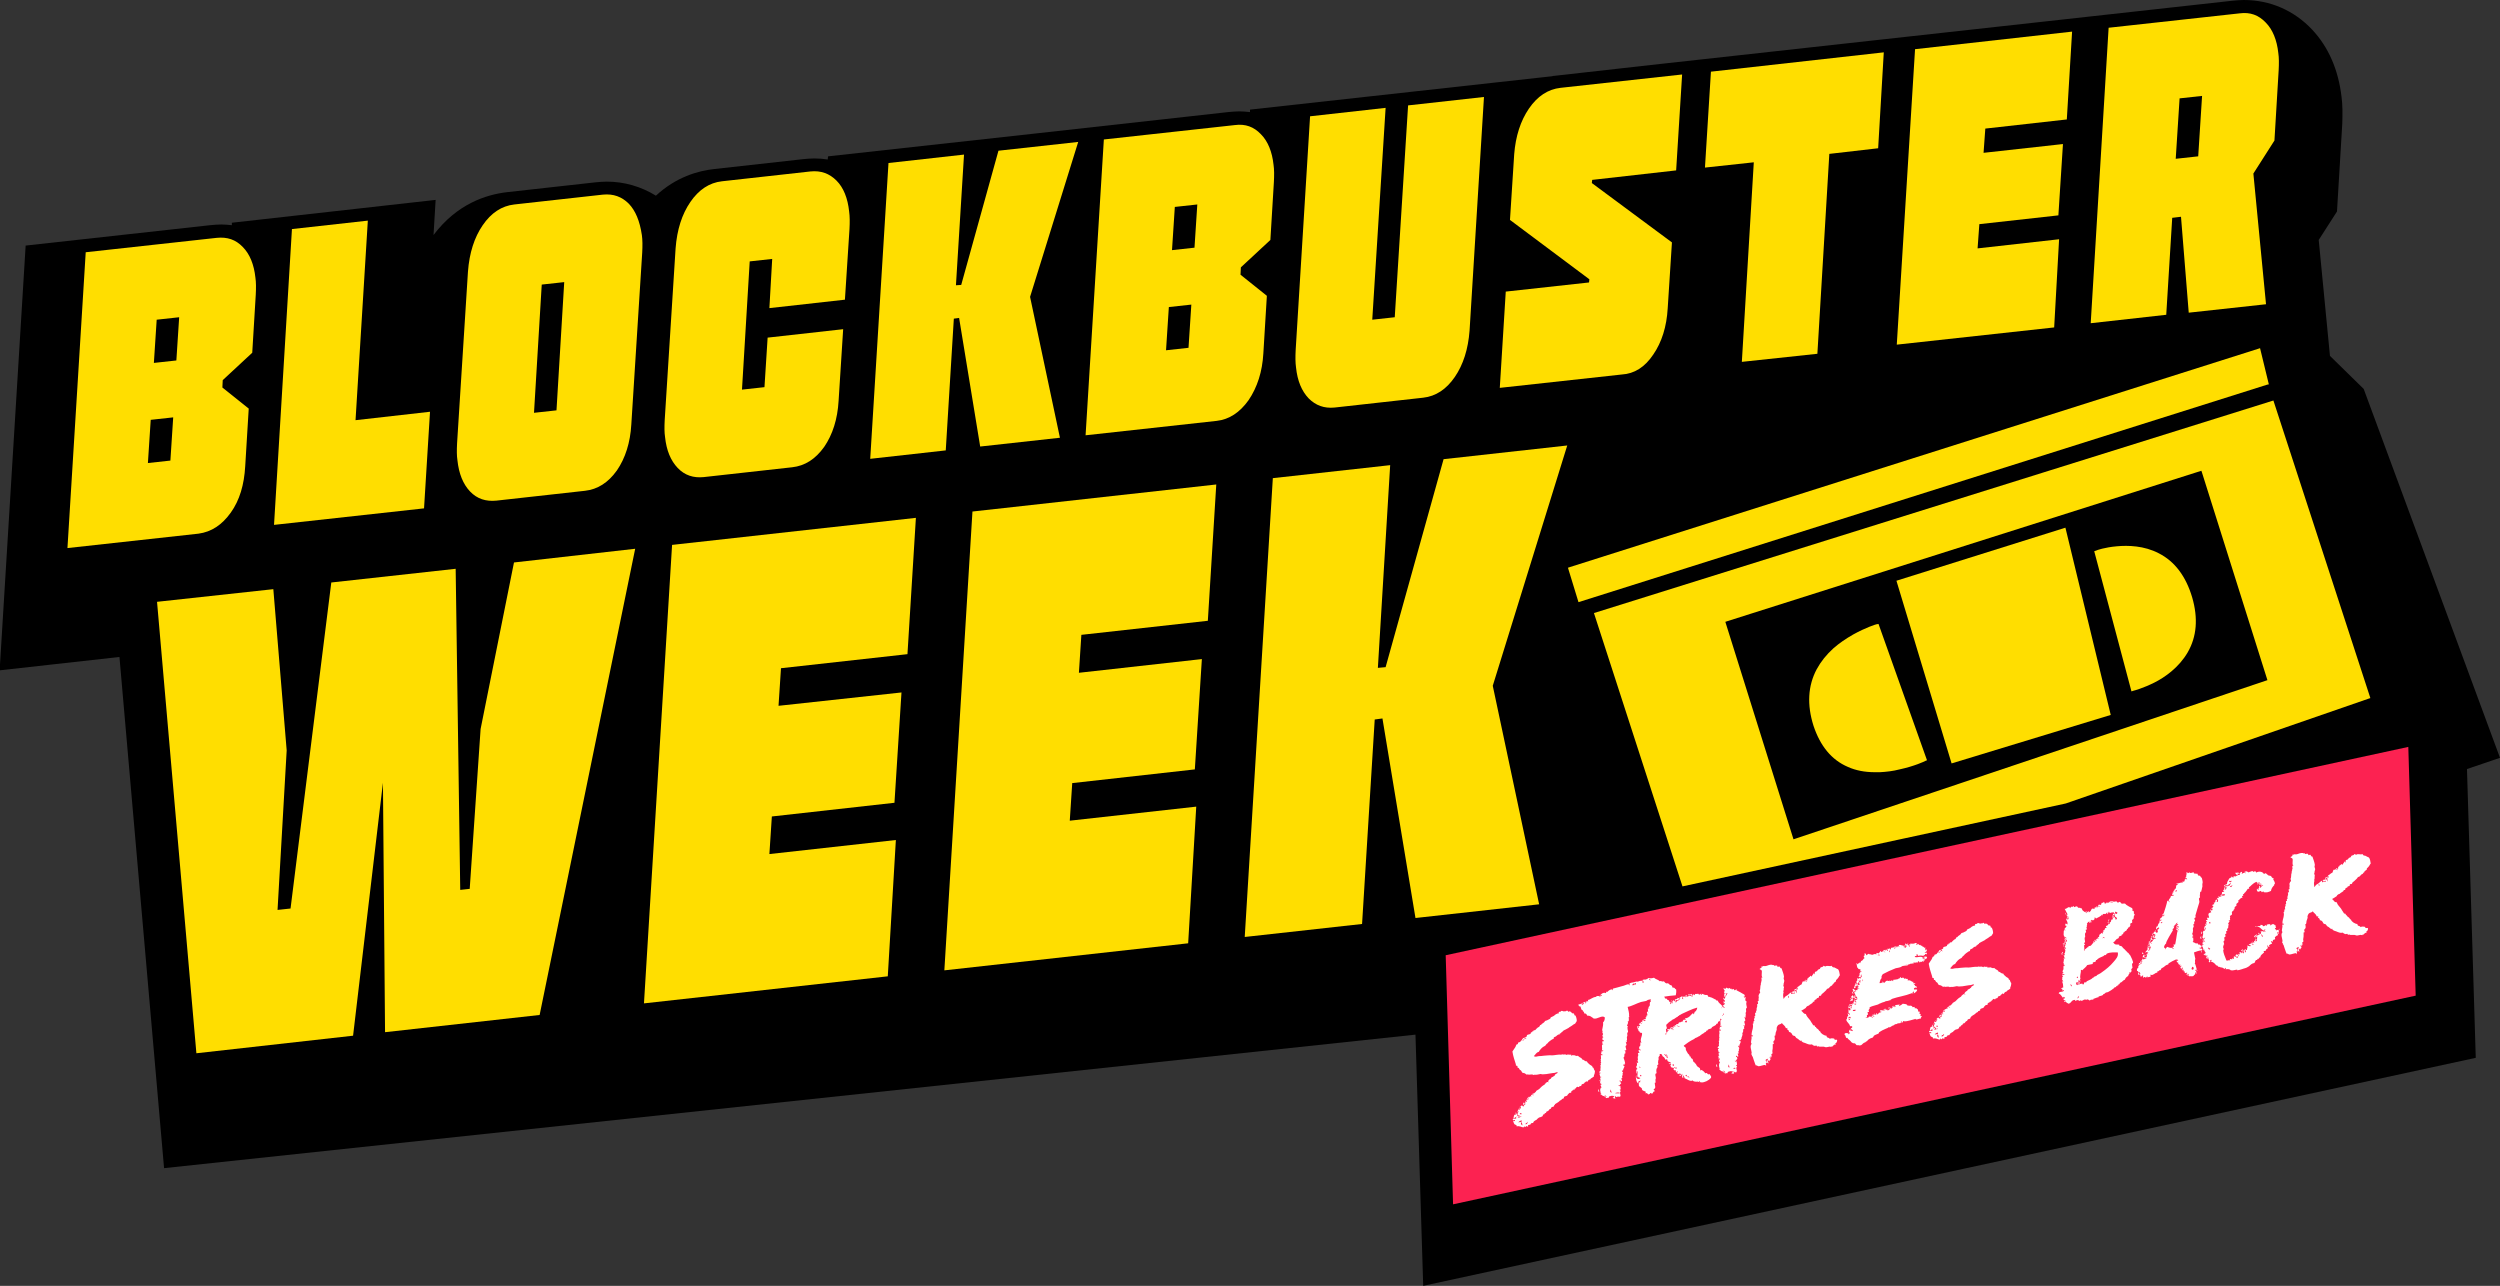 <?xml version="1.0" encoding="utf-8"?>
<!-- Generator: Adobe Illustrator 27.5.0, SVG Export Plug-In . SVG Version: 6.00 Build 0)  -->
<svg version="1.1" id="Layer_1" xmlns="http://www.w3.org/2000/svg" xmlns:xlink="http://www.w3.org/1999/xlink" x="0px" y="0px"
	 viewBox="0 0 711.6 366" style="enable-background:new 0 0 711.6 366;" xml:space="preserve">
<rect x="0" y="0" width="711.6" height="366" fill="#333333" stroke="none"/>
<style type="text/css">
	.st0{fill:#FFDE00;}
	.st1{fill:#FC2251;}
	.st2{fill:#FFFFFF;}
</style>
<path d="M711.6,215.7l-38.8-105l-9.6-9.4l-3.2-33l5.2-8.1l1.5-24.9c0.1-2.9,0.1-5.5-0.2-7.7c-0.9-7.7-3.7-14.2-8.4-19.2
	C653,3,646.2,0,638.7,0c-1.1,0-2.1,0.1-3.2,0.2L583.1,6l-48.9,5.4l-64.3,7.1l-27.6,3.1c-0.2,0-0.3,0-0.5,0.1l0,0l-86,9.5v0.7
	c-1-0.1-2-0.2-3-0.2c-1.1,0-2.1,0.1-3.2,0.2l-18,2l-37.8,4.2l-58.1,6.4l-0.1,0.9c-1.2-0.2-2.5-0.3-3.8-0.3c-1.1,0-2.1,0.1-3.2,0.2
	l-25.2,2.8c-4.7,0.5-11,2.3-16.7,7.6c-4.2-2.6-9-4-14-4c-1.1,0-2.1,0.1-3.2,0.2l-25.2,2.8c-5.9,0.7-14.2,3.3-20.9,12.2l0.6-10
	l-58,6.5v0.7c-1-0.1-2-0.2-3-0.2c-1.1,0-2.1,0.1-3.2,0.2L7.3,69.9l-7.4,120.9L34,187l12.7,145.5l356.2-38l2.2,71.5l299.6-64.9
	l-2.5-82.2L711.6,215.7z"/>
<g>
	<path class="st0" d="M65.7,145.9c2.5-3.5,3.8-7.9,4.1-13.2l1-16.4l-7.5-6l0.1-2.1l8.4-7.8l1-16.5c0.1-1.9,0.1-3.6-0.1-4.9
		c-0.4-3.7-1.6-6.7-3.6-8.7c-2-2.1-4.4-2.9-7.4-2.6l-37.3,4.1L19.2,156l37.3-4.1C60.2,151.4,63.2,149.4,65.7,145.9z M48.5,131.1
		l-6.4,0.7l0.8-12.3l6.4-0.7L48.5,131.1z M50.2,102.6l-6.4,0.7L44.6,91l6.4-0.7L50.2,102.6z"/>
	<polygon class="st0" points="122.4,117.2 101.2,119.6 104.7,62.8 83.1,65.2 78,149.4 120.7,144.7 	"/>
	<path class="st0" d="M179,58c-2-2-4.4-2.9-7.4-2.6l-25.2,2.8c-3.6,0.4-6.6,2.4-9,5.9c-2.4,3.5-3.8,7.9-4.2,13.2l-3.1,48.9
		c-0.1,2-0.1,3.5,0.1,4.8c0.4,3.8,1.6,6.8,3.6,8.9c2,2.1,4.5,2.9,7.5,2.6l25.2-2.8c3.6-0.4,6.6-2.3,9.1-5.8
		c2.4-3.5,3.8-7.9,4.1-13.1l3.1-48.9c0.1-1.9,0.1-3.6-0.1-5C182.1,62.9,180.9,60,179,58z M158.4,116.8l-6.4,0.7l2.2-36.5l6.4-0.7
		L158.4,116.8z"/>
	<path class="st0" d="M192.9,133.2c2,2.1,4.5,2.9,7.4,2.6l25.2-2.8c3.6-0.4,6.6-2.3,9.1-5.8c2.4-3.5,3.8-7.9,4.1-13.1l1.3-20.4
		l-21.5,2.4l-0.9,14.1l-6.4,0.7l2.2-36.5l6.4-0.7l-0.8,14l21.5-2.4l1.3-20.1c0.1-1.9,0.1-3.6-0.1-5c-0.4-3.8-1.6-6.8-3.6-8.8
		s-4.4-2.9-7.4-2.6l-25.2,2.8c-3.6,0.4-6.6,2.4-9,5.9s-3.8,7.9-4.2,13.2l-3.1,48.9c-0.1,2-0.1,3.5,0.1,4.8
		C189.7,128.2,190.9,131.1,192.9,133.2z"/>
	<polygon class="st0" points="271.5,90.7 273,90.5 279,127.1 301.7,124.6 293.2,84.5 306.9,40.4 284.2,42.9 273.6,81.1 272.1,81.2 
		274.4,44 252.9,46.4 247.7,130.6 269.2,128.2 	"/>
	<path class="st0" d="M359.6,100.6l1-16.4l-7.5-6l0.1-2.1l8.4-7.8l1-16.5c0.1-1.9,0.1-3.6-0.1-4.9c-0.4-3.7-1.6-6.7-3.6-8.7
		c-2-2.1-4.4-3-7.4-2.6l-37.3,4.1l-5.2,84.2l37.3-4.1c3.6-0.4,6.6-2.4,9.1-5.9C357.9,110.2,359.3,105.8,359.6,100.6z M338.3,99
		l-6.4,0.7l0.8-12.3l6.4-0.7L338.3,99z M340,70.5l-6.4,0.7l0.8-12.3l6.4-0.7L340,70.5z"/>
	<path class="st0" d="M372.5,113.4c2,2,4.4,2.9,7.4,2.6l25.2-2.8c3.6-0.4,6.6-2.4,9-5.9s3.8-7.9,4.2-13.2l4.1-66.5L400.8,30
		L397,90.3l-6.4,0.7l3.8-60.3l-21.5,2.4l-4.1,66.5c-0.1,2-0.1,3.6,0.1,5C369.3,108.4,370.5,111.3,372.5,113.4z"/>
	<path class="st0" d="M470.6,100.9c2.4-3.5,3.8-7.9,4.1-13.2l1.2-18.7l-22.8-16.9l0.1-0.9l23.9-2.7l1.7-27.3L444.2,25
		c-3.6,0.4-6.6,2.4-9,5.9s-3.8,7.9-4.2,13l-1.2,18.7l22.6,16.9l-0.1,0.9L428.6,83l-1.7,27.4l34.7-3.8
		C465.2,106.4,468.2,104.5,470.6,100.9z"/>
	<polygon class="st0" points="495.8,103 517.3,100.7 520.7,43.8 534.6,42.2 536.2,14.9 487,20.4 485.3,47.7 499.2,46.2 	"/>
	<polygon class="st0" points="586.1,68.1 562.9,70.7 563.4,63.8 585.9,61.3 587.2,41 564.6,43.5 565.1,36.6 588.3,34 589.8,9 
		545.1,14 539.9,98.1 584.7,93.2 	"/>
	<path class="st0" d="M618.3,62l2.5-0.3L623,89l22-2.4l-3.6-37.2l6-9.4l1.2-20c0.1-1.9,0.1-3.6-0.1-4.9c-0.4-3.7-1.6-6.7-3.6-8.7
		c-2-2.1-4.4-3-7.4-2.6l-37.3,4.1L595.1,92l21.5-2.4L618.3,62z M620.4,28l6.4-0.7l-1.1,17.2l-6.4,0.7L620.4,28z"/>
	<polygon class="st0" points="645.8,109.4 643.3,99.1 642.7,99.3 446.9,161.4 446.3,161.6 449.3,171.4 645.3,109.5 	"/>
	<path class="st0" d="M614.5,157.5c-4.2-2.2-8.8-2.3-12-2c-3.4,0.3-5.7,1.1-5.8,1.2l-0.6,0.2l10.6,39.9l0.6-0.2
		c0.1,0,2.7-0.7,5.9-2.3c3-1.5,7-4.3,9.5-8.6c2.6-4.5,3-9.7,1.3-15.6C622.2,164,619,159.8,614.5,157.5z"/>
	<path class="st0" d="M534.1,177.7c-0.1,0-3,0.9-6.6,2.9c-2.1,1.2-4,2.5-5.6,3.9c-2,1.8-3.6,3.8-4.8,6c-2.5,4.7-2.8,10.1-0.9,16.1
		c1.9,5.7,5.1,9.7,9.8,11.7c2.2,1,4.8,1.5,7.6,1.5c0.5,0,1,0,1.5,0c1.8-0.1,3.7-0.3,5.6-0.8c4.2-0.9,7.2-2.3,7.3-2.4l0.5-0.2
		l-13.8-38.8L534.1,177.7z"/>
	<polygon class="st0" points="539.8,165.3 555.5,217.3 600.8,203.5 587.9,150.2 	"/>
	<polygon class="st0" points="136.8,207.5 133.7,253 131,253.3 129.7,161.9 94.3,165.8 82.7,258.6 79,259 81.6,213.6 77.8,167.7 
		44.7,171.3 55.9,299.8 100.5,294.8 109,222.8 109.6,293.8 153.6,288.9 180.8,156.2 146.3,160.1 	"/>
	<polygon class="st0" points="183.3,285.6 252.7,277.9 255,239.1 219,243.1 219.7,232.4 254.6,228.5 256.6,197.1 221.6,200.9 
		222.3,190.2 258.3,186.2 260.7,147.4 191.3,155.1 	"/>
	<polygon class="st0" points="268.8,276.2 338.2,268.5 340.5,229.6 304.5,233.6 305.2,222.9 340.1,219 342.1,187.6 307.1,191.5 
		307.8,180.7 343.8,176.7 346.2,137.9 276.8,145.6 	"/>
	<polygon class="st0" points="410.9,130.7 394.4,189.9 392.2,190.1 395.7,132.4 362.3,136.1 354.3,266.7 387.7,263 391.3,204.8 
		393.5,204.5 402.9,261.3 438.1,257.4 424.9,195.2 446.1,126.8 	"/>
	<path class="st0" d="M647.1,114l-193.4,60.5l25.2,77.8L588,228.7l86.1-29.8l0.6-0.2L647.1,114z M644.8,193.8l-133.7,44.9l-0.6,0.2
		L491.1,177l0.6-0.2L626.6,134l0.2,0.6l18.6,59L644.8,193.8z"/>
</g>
<polygon class="st1" points="687.6,283.4 413.6,342.8 411.5,271.9 685.5,212.6 "/>
<g>
	<path class="st2" d="M453.8,304.6c-0.3-0.7-0.1-0.6-0.5-0.8c-0.1-0.1,0-0.3-0.1-0.3c-0.2-0.2-0.4-0.3-0.6-0.4
		c-0.4-0.4-0.8-0.6-0.9-1c-0.6,0.1-0.8-0.5-1.3-0.5c-0.2-0.5-0.5-0.5-0.8-0.7c-0.2-0.1-0.3-0.3-0.5-0.4c-0.5,0.3-1.1-0.4-1.3-0.1
		c0,0.1-0.2-0.1-0.2-0.1c-0.1,0-0.2,0.3-0.3,0.2c-0.1,0,0-0.3-0.1-0.3s-0.6,0-0.7,0s-0.2-0.1-0.2-0.1c-0.2,0-0.2,0.3-0.3,0.2
		l-0.2-0.1c-0.4-0.2-0.8,0.1-1.1-0.1l-0.3,0.1c-0.8-0.1-2,0.2-2.6,0.2c-0.7-0.1-2,0.1-2.4,0.1c-0.7,0.1-0.8,0.1-1.2,0.1
		c-0.6,0-1.1,0.4-1.6,0c0.5-0.4,0.6-1,1.4-1.2c0.3-0.6,1-1.3,1.4-1.5c0.2-0.1,0.4-0.2,0.5-0.3c0.1-0.2,0.2-0.3,0.4-0.5
		c0.2-0.1,0.3-0.2,0.4-0.4c0.3-0.3,0.6-0.5,0.9-0.7c0.2-0.2,0.4-0.2,0.6-0.3c0.1,0,0-0.3,0.1-0.4c0.2-0.2,0.5-0.2,0.6-0.3
		c0.3-0.3,0.6-0.6,1.1-0.6c0-0.2-0.1-0.4,0.1-0.2c0,0,0.5-0.5,0.6-0.5c0.2-0.1,0.1-0.2,0.1-0.2c0.3-0.2,0.7-0.4,1.1-0.6
		c0.5-0.2,0.7-0.4,0.8-0.5l0.5-0.3c0.2-0.1,0.2-0.1,0.3-0.2l0.4-0.3c0.4-0.2,0.5-0.2,0.6-0.5c0.1,0,0.2-0.4,0.3-0.4
		c0.1-0.3-0.2-1.7-0.5-1.7c-0.3,0.1-0.1-0.3-0.3-0.5c-0.1-0.1-0.4,0-0.5-0.1c-0.1,0-0.3-0.4-0.4-0.4c-0.2,0-0.1-0.1-0.2-0.1
		c-0.3-0.1-0.3,0.1-0.5,0.1l-0.2-0.3c-0.7-0.1-0.3,0.5-0.6,0.1c0,0-0.3,0.1-0.4,0.1c-0.4,0-0.5-0.3-0.9-0.1c0.1,0.3-0.5,0.1-0.6,0.3
		c-0.1,0.1,0.1,0.4-0.1,0.4c-0.1-0.2-1.1,0.4-1.1,0.5c-0.3,0.3-0.8,0.4-1.1,0.6l-0.1,0.3c-0.1,0.1-0.4,0.3-0.5,0.3
		c-0.3,0.2-0.6,0.3-1,0.4c-0.2,0.5-0.8,0.7-1,0.9c-0.1,0.1,0,0.1-0.1,0.2s-0.3,0-0.3,0.1c-0.1,0.1-0.2,0.4-0.3,0.5
		c-0.2,0.1-0.3,0.1-0.4,0.2c-0.3,0.2-0.5,0.5-0.7,0.7c-0.1,0.1-0.4,0-0.5,0.1v0.2c0,0-0.3,0.1-0.4,0.1c0,0,0.1,0.2,0,0.2
		c0,0-0.3,0-0.3,0.1c-0.1,0-0.1,0.3-0.1,0.3c-0.3,0.3-0.7,0.2-1,0.4c-0.1,0-0.1,0.3-0.1,0.4c-0.1,0.1-0.5,0.3-0.6,0.3
		s-0.2,0.2-0.1,0.2c-0.1,0.1-0.3-0.1-0.4-0.1s0.1,0.5-0.3,0.4c0.2,1,0.6-0.5,0.7,0c-0.2,0.1-0.2,0.4-0.4,0.4c-0.2,0-0.3-0.2-0.5-0.1
		c0.1,0.2-0.1,0.2-0.1,0.2c-0.1,0-0.1,0.2-0.1,0.2c-0.2,0.2-0.4,0.1-0.7,0.3c0,0,0,0.3-0.1,0.4c0,0.1-0.3,0-0.3,0.1
		c-0.2,0.2-0.2,0.5-0.4,0.8c-0.3,0.5-0.5,0.8-0.8,1.2c0.2,1.4,0.7,2.7,0.9,3.4c0.1,0.2,0.1,0.4,0.1,0.6l0.4,0.1
		c0.1,0.1,0,0.4,0.1,0.5c0,0.1,0.3,0,0.3,0.1c0.1,0.1,0.2,0.4,0.3,0.5c0.1,0.1,0.3,0.1,0.4,0.3c0.1,0.1,0.2,0.4,0.3,0.5
		c0.1,0.1,0.4,0.1,0.7,0.2c0.2,0.1,0.5,0.4,0.6,0.4s0.2-0.1,0.3-0.1s0.2,0.1,0.2,0.1c0.5,0,1.1-0.2,1.4,0.1l0.3-0.1
		c0.5,0.1,1.1-0.1,1.7-0.2c0.2,0,0.3,0.1,0.6,0.1c0.6-0.1,0.8,0,1.2-0.1c0.8-0.1,1.6-0.3,2.1-0.3c0.3,0,0.8-0.4,1-0.1
		c-0.1,0.3-0.7,0.3-0.9,0.8c0,0,0.2,0,0,0.2c0,0-0.1-0.2-0.2-0.1c0,0,0,0.1-0.1,0.2c-0.2,0.1-0.4,0.2-0.6,0.3
		c-0.1,0.1-0.1,0.4-0.3,0.4c-0.3,0.1-0.6,0.5-0.7,0.8c0.1,0,0.3,0,0.4,0.1c-0.3,0.1-0.4-0.1-0.7,0c0,0.1-0.1,0.2-0.3,0.2
		c0,0.3,0,0.4-0.1,0.2c-0.2-0.1-0.2,0.2-0.1,0.2c-0.4,0.3-0.7,0.4-1.1,0.8c-0.3,0.3-0.5,0.5-0.6,0.6l-0.5,0.3
		c-0.4,0.2-0.3,0.2-0.4,0.4c-0.1,0.2-0.3,0.2-0.4,0.4c-0.1,0.2-0.9,0.1-0.6,0.5c0.1,0,0.3-0.1,0.4,0.1c-0.3,0.2-0.8-0.4-0.8,0.2
		c0.1,0,0.2,0.1,0,0.2c-0.2-0.3-0.6,0.4-0.6,0.5s-0.3,0-0.3,0.1c-0.1,0-0.1,0.3-0.1,0.4s-0.3,0-0.3,0.1c-0.1,0.2-0.1,0.6-0.4,0.6
		c0,0.3,0.2,0.6-0.1,0.7c-0.4,0-0.5-0.4,0-0.2c0-0.2-0.1-0.5-0.3-0.5c0,0.2-0.2,0.3-0.2,0.6c0.1,0,0.6,0.4,0.2,0.5
		c-0.2,0-0.4,0-0.4-0.3c-0.4,0.1-0.6,0.5-0.7,0.7c-0.2,0.3-0.5,0.5-0.6,0.8c0.2,0,0.3,0.4,0.1,0.5c0-0.2-0.3-0.4-0.3-0.1
		c0.2,0,0.3,0.1,0.4,0.2c-0.6,0.1,0.1,0.3-0.2,0.6c0.2,0,0.2,0.2,0.4,0.3c0,0,0.1-0.3,0.2,0c-0.3,0.1,0.1,0.2,0.2,0.3
		c-0.5,0.5-1.2,0-0.5,0.1c-0.1-0.9-0.5,0-0.7-0.3c0.5,0,0.2-0.4,0.4-0.6c-0.6,0.4-0.2-0.6-0.6-0.4c0,0.2,0.1,0.4,0.1,0.6
		c-0.6-0.3-0.6,0.6-0.7,1c0.3,0.1,0.6-0.6,0.8-0.2c0,0.6-0.4,0.1-1,0.4c-0.1,0.7,0.8-0.1,0.6,0.6c0,0.1-0.5-0.2-0.5-0.1
		c0,0,0.2,0.8,0.4,1c0.2,0.2,0.7,0.1,0.6,0.6c1-0.2,1.4,0.3,2,0.3l0.2-0.4l0.1,0.3c0.2,0.1,0.4-0.3,0.5-0.3c0,0,0.3,0.3,0.5,0.1
		c-0.3-0.5,0.4-0.4,0.6-0.5c0.1-0.1,0.1-0.3,0.3-0.4c0.2-0.1,0.4,0,0.5-0.1c0,0,0.1-0.3,0.2-0.4c0.3-0.3,0.7-0.4,0.8-0.5
		c0.1-0.2,0.3-0.3,0.4-0.4c0.3-0.3,0.6-0.3,1-0.4c-0.1-0.2,0.2-0.1,0.3-0.2c0.1,0,0-0.3,0.1-0.4s0.4-0.2,0.5-0.2c0,0-0.1-0.2,0-0.2
		c0-0.1,0.3-0.1,0.3-0.1c0.1-0.1,0.2-0.4,0.3-0.5c0,0,0.1,0,0.2,0c0.2,0,0.5-0.5,0.6-0.6c0-0.1,0.3,0,0.3-0.1
		c0.1-0.1,0.1-0.3,0.2-0.4c0.2-0.2,0.5-0.1,0.7-0.3c0.1-0.1,0-0.3,0.2-0.4s0.1-0.2,0.1-0.2c0.4-0.3,0.9-0.5,1.2-0.8
		c0.1,0,0-0.1,0.2-0.2c0.1-0.1,0.4-0.2,0.4-0.2c0.2-0.1,0.1-0.1,0.1-0.2c0.2-0.2,0.4-0.1,0.6-0.3c0.1,0,0-0.3,0.1-0.4
		c0.3-0.2,0.6-0.2,0.8-0.3c0.1,0,0.2-0.3,0.3-0.4c0.1-0.1,0.3-0.3,0.4-0.4s0.4,0,0.5-0.1c0.1,0,0-0.3,0.1-0.4s0.4-0.3,0.5-0.3
		s0.1-0.2,0.1-0.2c0.1-0.1,0.3,0.1,0.4,0.1l-0.1-0.3c0.1-0.1,0.3,0,0.3-0.1c0.1-0.1,0.2-0.4,0.5-0.5c0.1,0.2,0.3,0.1,0.5,0.1
		c-0.1-0.3,0.3-0.2,0.5-0.3c0.1,0,0.2-0.3,0.2-0.4c0.2-0.2,0.4-0.1,0.7-0.3c0,0,0-0.1,0.1-0.2s0.2-0.2,0.3-0.2
		c0.1,0,0.1-0.2,0.1-0.2c0.2-0.1,0.3,0.2,0.4,0.1c0.1,0,0.2-0.3,0.3-0.4c0.2-0.2,0.4-0.2,0.6-0.3c0,0,0-0.1,0.1-0.2
		c0.4-0.2,0.6-0.4,0.9-0.6c-0.1-0.4,0.2-0.6,0.2-0.9C454.1,304.7,453.9,304.7,453.8,304.6z M434,295.7c-0.1-0.3,0.1-0.3,0.1-0.5
		c0.2,0,0.1,0.1,0,0.2c0.1,0.1,0.2,0.3,0.4,0.3C434.5,295.9,434.3,295.6,434,295.7z M432.1,315.8c0-0.2,0.4-0.3,0.6-0.3
		c0-0.2-0.1-0.3-0.1-0.5C433.4,314.8,432.5,316.3,432.1,315.8z M432.6,317.1c-0.1-0.4,0.8-0.3,0.4,0.1
		C432.8,317.2,432.7,317.1,432.6,317.1z M432.7,317.8c0.1,0,0.2,0,0.3-0.1C433.2,318.2,431.8,317.9,432.7,317.8z M433.1,318.9
		c0.3,0.6-0.6,0.4-0.9,0.6C432.3,319.2,432.7,319,433.1,318.9z M432.9,319.5c0.5-0.1,0.2,0.3,0.5,0.8
		C433,320.3,432.9,319.9,432.9,319.5z M434.1,313.5c0.1-0.2,0.7,0,0.5,0.2C434.6,313.7,434,313.5,434.1,313.5z M434.3,320.1
		c-0.2-0.8,0.6-0.2,0.5-0.8C435.2,319.4,434.5,320,434.3,320.1z M435.1,312.7c0,0.2-0.2,0.4-0.6,0.5c-0.1-0.2,0-0.2,0.1-0.2
		c0.2,0,0.1-0.3,0.1-0.4c0.1-0.2,0.5-0.1,0.4-0.4C435.8,312.2,435.1,312.5,435.1,312.7z"/>
	<path class="st2" d="M459.8,312.5l-0.3,0.1C458.6,312.7,460,312.9,459.8,312.5z"/>
	<path class="st2" d="M463,296.5L463,296.5C463,296.6,463,296.5,463,296.5L463,296.5z"/>
	<path class="st2" d="M454.9,310.2c0,0.6,0.3,0.8,0.3,0.4C455.2,310.5,454.9,309.7,454.9,310.2z"/>
	<path class="st2" d="M474.6,301.7c0.1-0.1,0.3,0.4,0.4,0.3C475.1,301.8,474.8,301.1,474.6,301.7z"/>
	<path class="st2" d="M466.2,292.6c0.1,0,0.2-0.5,0.2-0.6C465.8,292.1,466,292.6,466.2,292.6z"/>
	<path class="st2" d="M496.6,289.4v0.1C496.7,289.6,496.7,289.5,496.6,289.4C496.7,289.4,496.7,289.4,496.6,289.4z"/>
	<path class="st2" d="M488.5,303.1c0,0.6,0.3,0.8,0.3,0.4C488.8,303.4,488.6,302.6,488.5,303.1z"/>
	<path class="st2" d="M493.5,305.4c-0.1,0-0.2,0-0.3,0.1C492.2,305.6,493.6,305.8,493.5,305.4z"/>
	<path class="st2" d="M496.9,283.8c-0.3,0-0.4,0.3-0.5,0.1c0-0.1,0-0.2-0.1-0.3c0.4,0.3,0.4-0.3,0.2-0.5l-0.5-0.3
		c-0.2,0-0.1-0.1-0.2-0.1c-0.6-0.4-1.2-0.6-1.6-0.9c0.1,0,0.2-0.1,0.1-0.2c-0.2,0-0.4,0.3-0.5,0.3s-0.3-0.4-0.4-0.4
		c-0.2-0.1-0.3,0.2-0.4,0.2l-0.2-0.3c-0.1-0.1-0.3,0.1-0.3,0.1c-0.1,0,0-0.3-0.2-0.3c-0.2,0.3-0.6,0.1-1-0.1c0,0.6-0.5,0.2-0.8,0.2
		c0.2,0.4,0.9,1.3,0.2,0.8c0,0.2,0.1,0.5,0.2,0.8c0.2,0,0.5-0.1,0.5,0c-0.2,0-0.4,0.1-0.7,0.1c0.3,0.3-0.3,0.8,0.2,0.8
		c-0.2-0.2,0.2-0.7,0.3-0.4c-0.2,0.3-0.1,0.8-0.3,1c-0.1-0.2-0.1-0.4-0.3-0.4c-0.2,0.6,0.2,0.4,0.4,0.9c-0.3,0.1,0.1,0.3-0.1,0.3
		s-0.2-0.2-0.4-0.2c0.3,0.4,0,1.1,0.4,0.4c0.3,0.7-0.7,0.6-0.6,1.1c0.2,0,0.3-0.1,0.4-0.3c-0.3,0.4,0.1,0.4,0.3,0.6
		c-0.4,0.2-0.4-0.2-0.7-0.2c0,0,0,0-0.1,0c0,0,0,0,0,0.1h-0.1c0,0.1,0,0.2,0.1,0.2c0,0,0,0-0.1,0.1c-0.2-0.4,0.3-0.4,0-0.8
		c-0.2-0.3-0.6-0.5-0.9-0.9c-0.1-0.1-0.2-0.4-0.3-0.5c-0.1-0.1-0.3,0.1-0.4-0.1c0-0.1-0.3-0.3-0.4-0.3c-0.2,0-0.1-0.1-0.2-0.1
		c-0.5-0.3-0.8-0.4-1.2-0.5c-0.2-0.1-0.3-0.1-0.5-0.1c0-0.2-0.1-0.4-0.3-0.5c-0.5,0.1-0.9-0.1-1.3-0.3c-0.2,0.1-0.3-0.2-0.3,0.1
		c0.1,0,0.2,0.1,0,0.2s-0.2-0.3-0.2-0.3c-0.2-0.1-0.4,0.3-0.5,0.3s0-0.3-0.1-0.3c-0.2-0.1-0.7,0.1-0.9,0c-0.2,0-0.1,0.3-0.3,0.4
		c-0.2-0.7-0.7,0.4-0.8-0.4c-0.3,0.1-0.6,0.1-1,0.2c-0.1,0.4-0.1,0.4,0.2,0.1c0.2,0,0.4-0.1,0.6-0.1c-0.1,0.6,0.6,0,0.6,0.4
		c-0.4,0.4-0.6-0.2-1.1-0.1c0,0-0.2,0.2-0.3,0.2c-0.2,0.1-0.3,0.1-0.5,0.1c0-0.1,0-0.3,0.1-0.4c0-0.1-0.1-0.2-0.2,0
		c-0.3,0.1,0,0.5-0.2,0.6c-0.1-0.3-0.2-0.3-0.6-0.2c0,0.2-0.1,0.2-0.1,0.4c0,0.2,0.3,0.2,0.1,0.3c-0.8-0.1,0.3-0.9-0.2-0.8
		c0,0.2-0.1,0.2-0.2,0l-0.8,0.5c-0.2,0.1-0.3-0.1-0.4-0.1v0.2c-0.1,0.2-0.5,0.1-0.5,0.5c0.3-0.1,0.6-0.1,0.7,0
		c0-0.2,0.2-0.2,0.2-0.4c0.2,0,0.2-0.3,0.4-0.1c-0.1,0.2-0.7,0.7-0.7,0.7c-0.1,0,0-0.2-0.2-0.1c-0.1,0.1-0.3,0.9-0.6,0.3
		c0.7-0.2,0-0.2,0.1-0.5c0,0,0.3-0.1,0.1-0.2c-0.6-0.1,0.1,0.6-0.4,0.6c-0.2-0.8-0.4,0.1-0.5,0.1c0,0-0.1-0.3-0.2-0.3
		s-0.3,0.1-0.3,0.2c0.6-0.3,0.7,0.9,0.3,0.5c0.1,0,0.2,0,0.1-0.2c-0.6-0.1,0,0.6-0.6,0.5c0-0.2,0.2-0.4,0-0.7
		c-0.4,0.2-0.3-0.2-0.4-0.4c0,0-0.3-0.1-0.4-0.1s0-0.3-0.1-0.3c-0.2-0.1-0.4,0-0.5-0.1c-0.2-0.1-0.1-0.4-0.3-0.5h-0.1
		c1.1-0.2,2.3-0.3,3.4-0.4c0.1-0.5,0.2-1,0.1-1.7c-0.3,0-0.3-0.3-0.5-0.4c-0.2-0.2-0.6,0.1-0.6-0.3c-0.1-0.3-0.2-0.5-0.5-0.5
		c-0.2,0-0.1,0-0.2-0.1c-0.3-0.3-0.5-0.5-0.8-0.4c-0.4,0.1-0.7-0.4-0.9-0.6c-0.5,0.3-0.6-0.2-1.2,0c-0.4-0.5-1.1-0.5-1.6-1
		c-0.8,0.3-1.5,0.1-1.7,0.1c0,0-0.1,0.2-0.2,0.3c-0.1,0.1,0-0.2-0.2,0c-0.1,0.3-1.2-0.1-1.2,0.4c0.3-0.2,0.5,0.8,0.1,0.7l-0.1-0.7
		c-0.2,0.1-0.5,0.1-0.7,0.1c-0.7,0.2-0.6,0.3-0.7,0.2c-0.2-0.1-1,0.2-1.1,0.2c-0.5,0.1-1,0.1-1.3,0.5c0.2,0,0.3,0.3,0.1,0.4
		c-0.1-0.4-0.2-0.3-0.6-0.3c-0.4,0.1-0.9,0.4-1.5,0.5c-1.1,0.3-1.7,0.5-2.6,0.7c0,0.2,0.1,0.5,0,0.5c-0.1-0.4-0.3-0.3-0.7-0.2
		c-0.3,0.1-0.8,0.5-0.8,0.6c-0.1,0.1-0.3-0.1-0.2-0.1c-0.2,0.1-0.2,0.3-0.3,0.5c-0.6-0.4-1.5,0.3-1.6,0.6c-0.2,0.3-0.9,0.2-0.9,0.2
		c-0.8,0,0.1,0.3,0.1,0.3c-1.1-0.3-2.1,0.9-2.7,0.8c0.2,1-0.1,0.2-0.4,0.3c-0.1,0,0.1,0.4-0.1,0.4c-0.3,0.1-0.1,0.3-0.3,0.4
		c0-0.2,0-0.4,0.1-0.6c-0.8,0.2-1,0.7-2,0.8c0,0.6,0.5,0.6,0.6,0.6c0,0,0.1,0.3,0.1,0.4c0.2,0.6,0.1,0.5,0.5,0.6c0,0,0,0.3,0.1,0.4
		h0.1c0.3,0.1,0.1,0.7,0.5,0.6c0.3-0.1,0.5,0.4,0.6,0.6c0.7-0.1,1.1,0.3,1.4,0.5c0.1,0,0.3,0.2,0.4,0.3c1.1,0.3,2.4-1.1,3.2-0.3
		c0,0.5-0.1,1.1-0.5,1.4c0.1,0.7-0.1,1.3-0.2,1.9c-0.1,0.2,0,0.5,0.1,0.9h-0.1c0,0.3,0.1,0.3,0.2,0.4v0.2c0,0-0.2,0.3-0.2,0.4
		c0,0.2,0.2,0.3,0.3,0.4c0,0.1-0.3,0.2-0.3,0.2c0,0.1,0.1,0.4,0,0.5c0.1,0.1,0.2,0.2,0.4,0.2v0.3l0.2-0.1c-0.1,0.1-0.2,0.1-0.2,0.1
		c-0.1,0-0.2-0.1-0.4,0c0.1,0.7-0.3,0.3,0.3,0.9c-0.8-0.3-0.1,1.3-0.5,1.7c0.2,0,0.4-0.1,0.5,0.1c-0.4,0.1-0.3,0.3-0.6,0.1
		c0.2,0.4-0.2,0.5,0,0.9c0.1,0,0.3-0.1,0.4,0.1c-0.2-0.1-0.1,0.1-0.1,0.2c-0.1,0-0.4-0.1-0.4-0.1c-0.1,0.1,0.1,0.8,0,1.2h-0.1
		c0,0.1,0,0.2,0.1,0.3c0,0.3-0.2,0.4,0.1,0.6c-0.5,0.4,0.2,0.6-0.3,0.9c0.3,0.6-0.1,0.8,0.1,1.4c-0.2,0.2-0.4,0.3-0.4,0.6
		c0.2,0,0.4-0.1,0.4,0.2c-0.6-0.1-0.1,0.6-0.1,1c0.1,0,0.3-0.1,0.3,0.1l-0.3,0.1c-0.1,0.6,0.3,0.8,0.1,0.9c0,0-0.4-0.3-0.3,0.1
		c0.6-0.1-0.2,0.7,0.3,0.6c-0.1-0.1,0.2-0.2,0.2,0l-0.3,0.2c-0.1,0.1,0.3,0,0.4,0.1c0,0.2-0.3,0.1-0.3,0.2c-0.1,0.2,0.4,0.7,0.2,0.8
		c-0.2,0-0.2,0.1-0.2,0.2c-0.3,0.7,0.1,0.9,0,1.4c0.7-0.2-0.3,0.3,0,0.3c0.2,0,0.1,0,0.2,0.1c0.2,0.1,0.4,0.4,0.8,0.4
		c0-0.1,0.1-0.2,0.1,0c0.1,0.2,0.1,0.3,0.2,0.3c0.4-0.3-0.4-0.4,0-0.6c0.1,0.4,0.9,0.6,0.1,0.5c0.2,0.7,0.4,0.1,0.9,0.3
		c0-0.2,0.1-0.4,0.2-0.5c0,0.2,0.3-0.1,0.7-0.1c0.2,0,0.6,0,0.7,0.2c-0.2,0.1-0.3,0.2-0.5,0.4c0.3-0.1,0.4,0.1,0.7,0
		c0.1-0.4-0.2-0.5,0-0.6c0.1,0.2,0.3,0.3,0.4,0.4c0-0.2,0.9-0.2,1.1-0.1c0-0.1-0.1-0.3,0.1-0.3c-0.2-0.7-0.2-1-0.1-1.1
		c0,0,0.2-0.3,0.1-0.2c0-0.2-0.2-0.3-0.3-0.4l0.3-0.1c0.1-0.3-0.2-0.8,0-1c-0.2,0-0.6,0.2-0.6-0.2c0.5,0.3,0.3-0.4,0.8-0.5
		c-0.4-0.3-0.1-0.4-0.1-0.6l-0.3,0.1c-0.1,0,0-0.4-0.1-0.4c0.3-0.1,0.3,0.4,0.7,0.2c0-0.3-0.2-0.6-0.2-0.8c0,0,0.3,0,0.3-0.1
		s-0.1-0.3-0.1-0.5c0,0,0.2-0.3,0.2-0.4s-0.2-0.4,0.1-0.5c0-0.3-0.6-0.5-0.2-0.8c0.1,0.1,0.1,0.3,0.2,0.3c-0.1-0.7,0.4-1,0.4-1.5
		c-0.2,0-0.4-0.1-0.4-0.4c0.2,0,0.2,0.1,0.4,0.1c0-0.2,0-0.4,0.2-0.4c-0.1-0.6-0.2-0.9-0.5-1.7c0.4-0.1,0.2-0.6,0.3-1
		c0-0.1,0.2-0.2,0.3-0.2c0-0.1-0.1-0.4-0.1-0.5s0.2-0.1,0.1-0.3c0-0.1-0.4,0.1-0.3-0.1c0.2-0.1,0.4,0,0.5,0c0-0.4-0.2-0.8-0.2-1.1
		c0-0.1,0.3-0.3,0.3-0.4c0-0.2-0.2-0.5-0.2-0.7l0,0c0-0.1-0.1-0.2,0-0.2c0,0,0.1,0,0.1-0.1v0.3c0.1,0,0.2-0.1,0.2-0.2s0-0.2-0.1-0.3
		l0.1-0.2c0.1-0.3-0.1-0.6,0-0.9l0.1-0.2c0.1-0.3-0.1-0.5,0-0.9c0-0.1,0.2-0.2,0.2-0.2c0.1-0.5-0.4-1.1,0-1.8c-0.1,0.1-0.2,0-0.3,0
		c0.1-0.3,0.2-0.6,0.3-0.8c0.1-0.1-0.1-0.3-0.1-0.4c0.1-0.1,0.3-0.1,0.3-0.2c0.1-0.3,0-0.7,0-1.1h0.2c0,0-0.1-0.2-0.1-0.3
		c0.1-0.7-0.2-1.7-0.4-2.6c1.2-0.2,2.5-1,3.8-1.4c0.5-0.1,1-0.2,1.5-0.3c0.2-0.1,0.2-0.2,0.5-0.3c0.3-0.1,0.6-0.1,0.8-0.2
		c-0.1,0.2-0.1,0.4,0,0.7c-0.5,0.2-0.2,0.7-0.3,1.1c-0.1,0.4-0.7,0.5-0.2,0.7c0.2,0.1-0.1,0.2-0.1,0.2c0-0.1-0.2-0.2-0.2-0.1
		c-0.1,0.1,0,0.5,0,0.7c0,0.1-0.2,0.2-0.1,0.3c0.1,0,0.3,0,0.4,0.1c-0.2,0-0.4,0-0.6-0.1c-0.1,0.4,0.2,0.7,0.1,1
		c0,0.1-0.3,0.1-0.3,0.1c-0.1,0.1,0.1,0.3,0.1,0.4c0,0-0.3,0-0.3,0.1c0,0.2,0.1,0.4,0.1,0.5c-0.4-0.2-0.2,0.1-0.7,0.1
		c0,0.8,0.4-0.3,0.6,0.2c-0.4,0.6-0.6-0.1-0.9,0l-0.1,0.4c0-0.1,0.3,0.1,0,0.2c0,0-0.2-0.3-0.4-0.1c-0.1,0.3,0.6,0.4,0.1,0.6
		c0-0.7-0.7,0-0.6,0.1c0.2,0,0.3,0.2,0.4,0.3c-0.3,0.1-0.5,0.3-0.4,0.6c-0.3,0.1-0.4,0.2-0.4,0.4c0.3,0,0.3,0.4,0.3,0.6
		c0.3-0.1,0.3,0.3,0.4,0.4c0.2,0.1,0.5,0,0.6,0.2c0.1,0.9-0.8,1.9-0.1,2.7c-0.6-0.4-0.3,0.3-0.4,0.8c0,0.1-0.3,0.3-0.3,0.4
		c-0.1,0.3,0.1,0.5,0,0.7c0.2,0,0.4-0.1,0.4,0.3c-0.2,0-0.3-0.2-0.6-0.1c0,0.4,0.2,0.6,0.3,0.8c-0.2,0-0.3-0.1-0.5,0.1
		c0.2,0.5,0.1,0.8,0,0.9c-0.1,0.2,0.1,1,0,1c-0.3,0.4,0.1,0.3,0.1,0.7c0,0.1-0.2,0.2-0.2,0.2c0-0.1-0.2-0.3-0.2-0.3
		c0,0.5,0.2,0.9-0.1,1.2c-0.3,0.3,0.4,0.8,0.3,0.8c-0.7-0.1-0.2,1.7-0.1,1.2c0-0.3-0.2-0.6,0-0.7c0.4,0.8-0.2,1.6,0.2,1.9
		c-0.1-0.2,0-0.5,0.1-0.2c0.1,0.4,0.5,0.1,0.6,0.4c-0.4,0.3-0.8,0.3-1.1-0.1c-0.2-0.3,0.1-1.2-0.1-0.7c-0.2,0.6,0.1,2.2,0.7,2.3
		c-0.1-0.4-0.1-0.6,0.2-0.7c0.1,0.3,0.1-0.1,0.3-0.3c-0.1,0.4,0.1,0.8-0.2,0.6c-0.1-0.1-0.4,0.8-0.1,1.2c0.3,0.2,0.5,0.4,0.8,0.6
		c-0.2,0,0,0.3,0.1,0.5c0.2,0.2,0.8,0.3,1,0.5c0,0-0.2,0.3-0.1,0.4c0.6-0.3,0.5,0.4,1,0.3c-0.1-0.3,0.3,0.1,0.3-0.2
		c-0.1,0-0.2-0.1,0-0.2c0.3,0,0.4,0.2,0.6,0.2c0.1-0.2,0.3-0.4,0.4-0.6c0.1,0,0.2,0,0.3-0.1c0-0.3-0.3-0.3-0.3-0.6
		c0.8-0.2,0.3-1.1,0.3-1.8h0.2c0.1-0.1,0-0.8,0-0.9s0.1-0.1,0.1-0.2c0.1-0.6-0.2-0.9-0.1-1.4c0-0.1,0.3-0.2,0.3-0.2
		c0.1-0.6-0.2-0.6,0-0.9c0.1,0-0.1-0.3-0.1-0.3s0.1,0,0.2,0s-0.1-0.3-0.1-0.3s0.1,0,0.2,0l0.1-0.5c0-0.1-0.1-0.2-0.1-0.3
		c0-0.1,0.3-0.1,0.3-0.2c0.1-0.5-0.2-0.6,0-0.9c0,0,0-0.5,0.1-0.5c0.1-0.2-0.1-0.4,0-0.7c0.1-0.2,0.3-0.4,0.4-0.6
		c0,0.1-0.3-0.3,0.1-0.3c0.5-0.1,0.5,0.5,0.7,0.7c0.1,0.1,0.3,0.1,0.4,0.3c0.2,0.2,0.2,0.4,0.3,0.6c0.2,0,0.4-0.1,0.6-0.1
		c-0.1,0.9,0.7,0.6,1,1c-0.1,0.4-1,0-0.5,0.3c0.3,0.3,0.4-0.3,0.6,0.1c-0.4,0.3-0.2,0.5,0,0.9c0.2,0,0.5,0.2,0.7,0.2
		c0-0.2,0.3-0.3,0.4-0.1c-0.4,0.1-0.5,0.3-0.4,0.6c0.4,0.4,0.8-0.1,0.6,0.3c-0.1,0.2,0.2,0.5,0.3,0.5c-0.1,0,0-0.6,0.2-0.4
		c0,0.3-0.2,0.4,0,0.7c0.3,0.3,0.8-0.5,1,0.4c-0.2,0-0.4-0.3-0.5,0.1c0.5,0.4,0.6-0.3,0.8-0.5c0.2,0.4-0.3,1.1,0.3,1.2
		c0.2-0.4-0.4-0.5,0.2-0.7c-0.2,0.4,0.2,0.2,0.2,0.8c0.7,0.2,1.6,1.1,2.4,0.6c-0.2,0.4,1.2,0.4,1.1,0.4c0.1-0.1-0.1-0.2,0.1-0.2
		l0.1,0.3c0.3,0,0.6-0.3,0.7-0.3l-0.1,0.4c0.1,0,0.3-0.1,0.3-0.1c0.1,0,0.2,0.1,0.2,0.1c0.9,0,2-0.5,2.7-1.3
		c0.2-0.6-0.2-0.6-0.4-1.1c-0.7,0.4-0.5-0.6-1.2-0.2c-0.2-0.3-0.7-0.9-1.3-1v0.2c-0.1,0.1-0.2-0.2-0.2-0.2c0.1,0.1,0-0.4-0.1-0.5
		c-0.2-0.2-0.5-0.3-0.6-0.4c-0.2-0.2-0.4-0.5-0.4-0.6c-0.2-0.4-0.4-0.3-0.5-0.6c0-0.2-0.1,0-0.2-0.1c-0.2-0.2-0.2-0.6-0.3-0.8
		c0-0.1-0.3-0.2-0.4-0.3c-0.3-0.3,0-0.5-0.3-0.5c-0.2,0-0.2-0.1-0.2-0.3c-0.1-0.3-0.4-0.4-0.5-0.6c-0.2-0.4-0.4-0.7-0.5-0.9
		c-0.1-0.2,0-0.5-0.1-0.7s-0.6-0.3-0.5-0.6c0.6-0.5,1.9-1.4,2.8-1.8c0.2-0.1,0.3-0.2,0.4-0.3c0.2-0.1,0.4-0.2,0.5-0.2
		c0.2-0.1,0.3-0.2,0.5-0.3c0.3-0.1,0.3-0.1,0.5-0.3c0.2-0.2,0.7-0.5,0.9-0.6c0.2-0.1,0.2-0.1,0.3-0.3c0,0,0.3,0,0.3-0.1
		c0.1,0,0.2-0.3,0.3-0.4c0,0,0.1,0,0.2,0c0.2-0.1,0.1-0.2,0.1-0.2c0.4-0.3,0.7-0.2,1-0.4c0.1,0,0.1-0.3,0.3-0.4
		c0.3-0.2,1.1-0.5,1.1-0.7c-0.1-0.3,0.3-0.1,0.4-0.3c0.1,0,0.1-0.3,0.1-0.4c0.1-0.2,0.4-0.1,0.5-0.3c0.1-0.1,0.1-0.4,0.2-0.6
		c0,0,0.1,0,0.1-0.1c0,0.1,0,0.1,0.3,0.4c-0.8-0.3-0.1,1.3-0.5,1.7c0.2,0,0.4-0.1,0.5,0.1c-0.4,0.1-0.3,0.3-0.6,0.1
		c0.2,0.4-0.2,0.5,0,0.9c0.1,0,0.3-0.1,0.4,0.1c-0.2-0.1-0.1,0.1-0.1,0.2c-0.1,0-0.4-0.1-0.4-0.1c-0.1,0.1,0.1,0.8,0,1.2h-0.1
		c0,0.1,0,0.2,0.1,0.3c0,0.3-0.2,0.4,0.1,0.6c-0.5,0.4,0.2,0.6-0.3,0.9c0.3,0.6-0.1,0.8,0.1,1.4c-0.2,0.2-0.4,0.3-0.4,0.6
		c0.2,0,0.4-0.1,0.4,0.2c-0.6-0.1-0.1,0.6-0.1,1c0.1,0,0.3-0.1,0.3,0.1c-0.1,0-0.2,0-0.3,0.1c-0.1,0.6,0.3,0.8,0.1,0.9
		c0,0-0.4-0.3-0.3,0.1c0.6-0.1-0.2,0.7,0.3,0.6c-0.1-0.1,0.2-0.2,0.2,0l-0.3,0.2c-0.1,0.1,0.3,0,0.4,0.1c0,0.2-0.3,0.1-0.3,0.2
		c-0.1,0.2,0.4,0.7,0.2,0.8c-0.2,0-0.2,0.1-0.1,0.2c-0.3,0.6,0.1,0.9,0,1.4c0.7-0.2-0.3,0.3,0,0.3c0.2,0,0.1,0,0.2,0.1
		c0.2,0.1,0.4,0.4,0.8,0.4c0-0.1,0.1-0.2,0.1,0c0.1,0.2,0.1,0.3,0.2,0.3c0.4-0.3-0.4-0.4,0-0.6c0.1,0.4,0.9,0.6,0.1,0.5
		c0.2,0.7,0.4,0.1,0.9,0.3c0-0.2,0.1-0.4,0.2-0.5c0,0.2,0.3-0.1,0.7-0.1c0.2,0,0.6,0,0.7,0.2c-0.2,0.1-0.3,0.2-0.5,0.4
		c0.3-0.1,0.4,0.1,0.7,0c0.1-0.4-0.2-0.5,0-0.6c0.1,0.2,0.3,0.3,0.4,0.4c0-0.2,0.2-0.1,0.4-0.1c0-0.1-0.1-0.3,0.1-0.3
		c-0.2-0.7-0.2-1-0.1-1.1c0,0,0.2-0.3,0.1-0.2c0-0.2-0.2-0.3-0.3-0.4l0.3-0.1c0.1-0.3-0.2-0.8,0-1c-0.2,0-0.6,0.2-0.6-0.2
		c0.5,0.3,0.3-0.4,0.8-0.5c-0.4-0.3-0.1-0.4-0.1-0.6l-0.3,0.1c-0.1,0,0-0.4-0.1-0.4c0.3-0.1,0.3,0.4,0.7,0.2c0-0.3-0.2-0.6-0.2-0.8
		c0,0,0.3,0,0.3-0.1s-0.1-0.3-0.1-0.5c0,0,0.2-0.3,0.2-0.4s-0.2-0.4,0.1-0.5c0-0.3-0.6-0.5-0.2-0.8c0.1,0.1,0.1,0.3,0.2,0.3
		c-0.1-0.7,0.4-1,0.4-1.5c-0.2,0-0.4-0.1-0.4-0.4c0.2,0,0.2,0.1,0.4,0.1c0-0.2,0-0.4,0.2-0.4c-0.1-0.6,0.5-0.9,0.2-1.7
		c0.4-0.1,0.2-0.6,0.3-1c0-0.1,0.2-0.2,0.3-0.2c0-0.1-0.1-0.4-0.1-0.5s0.2-0.1,0.1-0.3c0-0.1-0.4,0.1-0.3-0.1c0.2-0.1,0.4,0,0.5,0
		c0-0.4-0.2-0.8-0.2-1.1c0-0.1,0.3-0.3,0.3-0.4c0-0.2-0.2-0.5-0.2-0.7l0,0c0-0.1-0.1-0.2,0-0.2l0.1-0.1c0,0.1,0,0.2,0,0.3
		c0.1-0.1,0.2-0.1,0.2-0.2s0-0.2-0.1-0.3c0-0.1,0.1-0.1,0.1-0.1c0.1-0.3-0.1-0.6,0-0.9l0.1-0.2c0.1-0.3-0.1-0.5,0-0.9
		c0-0.1,0.2-0.2,0.2-0.2c0.1-0.5-0.4-1.1,0-1.8C496.5,284.9,496.9,284.1,496.9,283.8z M450.3,286c-0.4-0.6,0.6-0.2,0.5-0.6
		C451.2,285.3,450.7,286,450.3,286z M455.2,283.6c-0.2-0.1,0.4-0.2,0.5-0.3v-0.1C456.4,283.1,455.5,283.8,455.2,283.6z M456.6,295.5
		L456.6,295.5v-0.1C456.6,295.5,456.6,295.5,456.6,295.5z M458.6,310.7c-0.1,0-0.2,0.1-0.1,0.2c-0.5,0,0.1-0.4-0.2-0.8
		c0.3,0.1,0.3,0.6,0.5,0.9C458.8,311.3,458.6,310.9,458.6,310.7z M461,311.2h-1.2C459.6,311,461.3,310.8,461,311.2z M464.6,280.4
		c0.1-0.3,0.3-0.5,0.7-0.5C465.2,280.2,465,280.6,464.6,280.4z M465.2,280.4c0.1-0.1,0.2-0.6,0.2-0.6
		C465.7,279.7,465.8,280.3,465.2,280.4z M469.4,278.6c0.2,0.1,0.4,0.2,0.4,0.5C469.6,279,469.4,278.9,469.4,278.6z M466.5,303.6
		c0.2,0,0.4,0.2,0.5,0.4C466.8,304,466.6,303.8,466.5,303.6z M467.1,306.4c-0.2,0-0.2-0.2-0.3-0.4c0.3-0.1,0.4,0,0.4,0.2
		C467.1,306.2,467.2,306.3,467.1,306.4z M480.7,306.6c-0.3,0.1-0.3,0-0.4-0.2C480.8,306.1,481.1,307.4,480.7,306.6z M479.9,306
		c0.1,0,0.2,0,0.3-0.1c-0.1,0.2-0.1,0.3-0.1,0.5c-0.2,0-0.2-0.3-0.4-0.2C479.7,306.1,479.8,306,479.9,306z M474.4,294
		c0,0.2-0.2,0.2-0.3,0.2c0,0.1,0.1,0.2,0.2,0.1C474.2,294.9,473.7,294,474.4,294z M474.7,301.2c-0.4-0.1-0.5-0.8-1-1
		c0-0.3,0.3-0.1,0.4,0.1c0.1,0,0.1-0.1,0.1-0.2c0.5,0-0.2,0.4,0.1,0.7c0.2,0,0-0.4,0.1-0.4c0.4-0.2,0,0.7,0.4,0.6
		C475,301.2,474.6,300.8,474.7,301.2z M475.5,292.7c0.4,0,0.8-0.1,0.8,0.5c-0.2,0.1-0.2-0.2-0.2-0.3
		C475.9,292.8,475.5,293.2,475.5,292.7z M476,303.2c0-0.2,0.2-0.2,0.4-0.3c0,0.2,0.1,0.3,0.1,0.5C476.3,303.4,476.2,303.2,476,303.2
		z M476.9,304.2c0-0.1,0-0.2-0.1-0.3c0.1,0,0.2,0,0.4-0.1c0,0.1,0,0.2,0.1,0.3C477.1,304.1,477,304.2,476.9,304.2z M477.5,292.1
		c0,0-0.3-0.2-0.2-0.3c0,0,0.3,0.3,0.4,0.3s0.5,0,0.4,0.1C477.8,292.4,477.6,292.1,477.5,292.1z M479.6,291c0-0.1,0.1-0.2,0.1-0.4
		c0.1,0,0.2,0,0.4-0.1c0,0.2,0.1,0.3,0.1,0.5C479.9,291,479.8,290.9,479.6,291z M482.6,287.9c-0.5,0.1-0.1,0.7-0.7,0.8
		c0-0.1,0.1-0.2,0.1-0.4c-0.8,0.5-1,1.4-2.4,1.6c0,0.2,0.1,0.3,0.3,0.3c-0.1,0.4-0.5-0.3-0.8,0.2c-0.2,0.1-0.1,0.2,0,0.2
		c0,0.2-0.3,0.2-0.3,0.1c-0.2,0.2-0.4,0.3-0.8,0.3c-0.2,0-0.2,0.4-0.3,0.4c-0.2,0.2-0.7,0-0.6,0.3s-0.3,0-0.5,0.1
		c0.1,0.1,0.2,0.2,0.3,0.5c-0.2-0.1-0.8-0.6-0.5,0.3c-0.2-0.1-0.4-0.4-1,0c-0.2,0.1-0.1,0.2,0,0.2c0,0.4-0.5-0.1-0.8,0.2
		c0,0.1,0,0.2,0.1,0.3c0.2-0.1,0.2-0.2,0.5-0.3c-0.1,0.2-0.3,0.3-0.5,0.5c-0.1,0.1,0,0.4-0.4,0.4c0-0.3-0.1-0.7-0.1-1
		c0.1-0.1,0.3-0.2,0.3-0.2c0-0.1-0.3-0.8-0.2-1c0.1-0.2,0.5-0.4,0.7-0.7c0.2-0.2,0.7-0.4,1.1-0.8c0.2-0.1,0.4-0.1,0.6-0.3
		c0.2-0.1,0.4-0.3,0.6-0.4c0.1,0,0.3-0.1,0.3-0.1s-0.1-0.2,0-0.2c0,0,0.3,0,0.3-0.1c0.1-0.2,0.1-0.1,0.3-0.2
		c0.2-0.1,0.3-0.2,0.5-0.3c1.2-0.5,2.8-1.4,4.4-1.8C483.1,287.2,482.8,287.7,482.6,287.9z M490.3,289.2c0-0.1-0.1-0.2-0.1-0.3l0,0
		c0.1,0,0.2,0.1,0.2,0.1C490.4,289.1,490.3,289.2,490.3,289.2z M490.4,288.7C490.5,288.7,490.5,288.7,490.4,288.7
		c0.1-0.1,0.1-0.2,0.1-0.3c0.1,0.1,0.2,0.3,0.2,0.4C490.6,288.9,490.5,288.8,490.4,288.7z M491.5,283.4c-0.4-0.1-0.2-0.8,0.2-0.7
		C491.7,283,491.3,283,491.5,283.4z M492.2,303.6c-0.1,0-0.2,0.1-0.1,0.2c-0.5,0,0.1-0.4-0.2-0.8c0.3,0.1,0.3,0.6,0.5,0.9
		C492.4,304.2,492.3,303.8,492.2,303.6z M493.9,304.2h-0.5C493.3,303.9,494.2,303.8,493.9,304.2z"/>
	<path class="st2" d="M522.5,279.4c0.1,0,0.1-0.3,0.1-0.4c0.1-0.1,0.3-0.3,0.4-0.4c0.4-0.4,0.4-0.7,0.7-1c-0.1-0.7-0.2-1.3-0.5-1.7
		c-0.3-0.1-0.6-0.3-1-0.5c-0.2-0.1-0.4,0-0.5-0.1c-0.2-0.1-0.3-0.4-0.4-0.4c-0.1,0-0.2,0.1-0.3,0.1c-0.5,0-1.1-0.2-1.4,0.1
		c-0.2,0-0.4-0.2-0.6-0.2c0,0.4-0.5,0.3-0.8,0.5c-0.1,0.1-0.1,0.3-0.2,0.4c-0.2,0.1-0.3,0.1-0.5,0.2c-0.1,0.1-0.2,0.3-0.3,0.4
		c-0.2,0.2-0.5,0.1-0.6,0.3c-0.1,0.2,0.1,0.6-0.2,0.6c-0.1-0.2,0.2-0.3-0.1-0.3c-0.2,0.3-0.5,0.7-0.7,1c-0.1-0.2-0.3-0.2-0.4-0.3
		c0.1,0.3-0.1,0.4-0.4,0.4c0.2,0.3-0.2,0.3-0.3,0.4c-0.2,0.2,0.1,0.5-0.2,0.7c-0.1-0.2-0.2-0.4-0.4-0.3c-0.1,0.5,0.7,0.4,0.3,0.6
		c-0.2-0.2-0.4-0.3-0.6-0.4c0.2,0.6-0.1,0.1-0.5,0.3c-0.1,0.3-0.2,0.6-0.3,0.8c-0.6,0.2-0.7,0.6-1.3,0.8c0.3,0.1,0.2,0.8,0,0.7
		c0,0-0.2-0.7-0.2-0.5c-0.1,0.4,0.3,1.4,0,1.5c0.1-0.6-0.7-0.8-0.2-1c0,0.2,0.2,0.1,0.1-0.2c-0.7-0.1-0.2,0.6-0.5,0.8
		c0-0.3-0.8-0.1-0.5,0.3c0,0.5,0.8-0.6,0.7,0.2c-0.5-0.2-1.5,0.6-0.9-0.4c-0.6,0.2-0.8,0.6-1.1,0.8c-0.4,0.3-0.8,0.4-0.9,0.7
		c-0.2,0-0.1,0.4-0.3,0.4c-0.2-0.6-0.2-1.6,0-1.7l-0.1-0.3c0-0.4,0.2-0.5,0.1-0.9c0-0.2,0.1-0.2,0.1-0.2c0-0.3-0.2-0.6-0.2-0.8
		c0,0,0.1-0.1,0.1-0.2c0-0.3,0-0.4,0.1-0.5c0-0.1,0-0.1,0-0.2s0.1-0.2,0.1-0.2c0-0.3-0.2-0.6-0.2-0.8c0-0.2,0.1-0.3,0.1-0.5
		c-0.1-0.8-0.4-1.5-0.7-2.4c-0.4,0.1-0.4-0.4-0.6-0.5c-0.1-0.1-0.4,0.2-0.5,0.1c-0.1,0-0.1-0.3-0.1-0.3c-0.2-0.2-0.7,0-0.9,0
		c0-0.3-0.1-0.2-0.4-0.2c-0.1,0-0.2-0.1-0.2-0.1c-0.7-0.1-1.4,0.3-1.5,0.3c-0.5,0.2-0.8,0-1.2,0.1c0,0,0,0.2-0.1,0.2
		c0,0-0.1-0.3-0.2-0.1c0.2,0.6-0.6,0.4-0.5,0.8c0.3,0.1,0.6,0.2,0.6,0.6c0,0.5-0.1,1.2,0,1.4c0,0.2,0.2,0.2,0.2,0.3
		c0,0-0.3,0-0.3,0.1c-0.1,0.6,0.2,0.6,0,0.8c-0.1,0.1,0,0.5-0.1,0.5c-0.1,0.2-0.1,0.4-0.1,0.7c0,0.2-0.1,0.2-0.1,0.2
		c-0.1,0.7,0,1.1-0.2,1.4c-0.1,0.1,0.2,0.5,0.1,0.7c0,0.1-0.3,0.2-0.3,0.4c0,0.2-0.1,0.1-0.1,0.2c-0.1,0.5,0.1,0.6,0,0.9
		s0,0.4,0,0.7c0,0.1-0.3,0.2-0.3,0.2c0,0.2,0.2,0.5,0.1,0.7c0,0.1-0.3,0.2-0.3,0.2c0,0.1,0.1,0.3,0.1,0.4c0,0.4-0.4,0.8-0.1,1.3
		c-0.5,0-0.2,0.3-0.2,0.5c0,0.1-0.3,0.2-0.3,0.2c-0.1,0.3,0.1,0.6,0,0.9c0,0-0.1,0-0.2,0s0.1,0.3,0.1,0.3c-0.1,0.4-0.4,0.6-0.1,1.1
		c-0.6,0,0,0.8-0.5,0.8c0.3,1.1-0.2,1.8-0.3,2.7c-0.1,1,0.1,0.4,0.4,0.7c0,0.2-0.2,0.2-0.5,0.2c0.3,0.8-0.4,1.6,0.1,2.1
		c-0.6,0.7-0.1,1.6,0,2.5c0,0.2-0.1,0.3-0.1,0.5s0.2,0.1,0.2,0.1c0.1,0.1-0.1,0.3-0.1,0.2c0.1,0.2,0.2,0.2,0.3,0.4
		c0.2,0.7,0.4,1.2,0.5,1.5c0.2,0.6,0.2,0.6,0.4,1c0.2-0.2,0.4,0.1,0.5,0.1c0.2,0,0.2,0.1,0.2,0.1c0.6,0,1.4-0.4,2-0.4
		c0.1,0.1,0.1,0.3,0.2,0.3c0.1-0.6-0.2-0.7,0-0.9c0,0,0.4,0.3,0.3-0.1c-0.3,0.1-0.2-0.3-0.1-0.5c-0.1,0-0.3,0-0.4-0.1
		c0.3-0.5,0.4-0.2,0.8-0.5c-0.2,0.4-0.6,1.2,0.1,1.4c0-0.3-0.4-0.8,0-0.9c0.1,0.1,0.1,0.3,0.2,0.3c0-0.3,0.4-0.4,0.4-0.7
		c-0.3-0.2-0.4-0.6,0-0.7c0,0.2-0.2,0.4,0.1,0.5c-0.1-0.2,0.1-0.2,0.1-0.4c0-0.2,0.1-0.1,0.1-0.2s-0.1-0.4-0.1-0.5s0.3-0.2,0.3-0.2
		c0.1-0.5-0.1-0.6,0-0.9c0.1-0.4,0.1-0.8,0.1-1.1c0-0.2,0-0.5,0-0.7c0,0,0.3,0,0.3-0.1c0-0.2-0.2-0.5-0.1-0.7c0-0.1,0.3-0.2,0.3-0.4
		c0-0.2,0.1-0.1,0.1-0.2c0-0.3-0.1-0.7-0.1-1h0.2l0.1-0.5c0-0.5,0.1-0.4,0.2-0.8c0.1-0.3,0.2-0.5,0.1-0.9c0.1-0.4,0.2-0.5,0.4-0.8
		c0.3-0.3,0.8-0.2,1.1-0.6c0.3,0.5,0.9,0.7,1.1,1.4c0.3,0.3,0.4-0.3,0.5,0.1c-0.5,0.4,0.5,0.3,0.4,1c0.4,0.1,0.6,0.2,0.8,0.5
		c0.1,0.2,0.2,0.4,0.3,0.5s0.4,0.1,0.6,0.2c0.2,0.2,0.3,0.5,0.5,0.6s0.4,0.2,0.6,0.4c0.2,0.2,0.5,0.4,0.6,0.4c0,0,0-0.3,0.1-0.2
		c0.1,0.6,0.9,0.7,1.2,0.8c0,0,0.1,0.1,0.2,0.1c0.3,0.1,0.7,0.3,1,0.3c0.2,0.1,0.4-0.1,0.7,0c0.2,0.1,0.2,0.3,0.5,0.3
		c0.2,0,0.1,0.1,0.2,0.1c0.1,0,0.4-0.1,0.5-0.1s0.2,0.2,0.2,0.3c0.1,0,0.2-0.1,0.4-0.1c0.1,0,0.2,0.1,0.2,0.1
		c0.5,0.1,1.3-0.1,1.6,0.1c0.4,0.2,0.7,0,1.4-0.1c0.2,0,0.4,0.1,0.5,0.1c0,0,0-0.2,0.1-0.2s0,0.2,0.2,0.1c-0.1,0,0.1-0.2,0.1-0.2
		c0.1-0.1,0.2-0.2,0.3-0.2s0.1-0.2,0.1-0.2c0.1,0,0.3,0.1,0.4,0.1c0,0-0.1-0.3-0.1-0.4l0.3-0.2c0.1-0.2,0.3-0.5,0.2-0.8
		c-0.2-0.2-0.5,0.1-0.7-0.1c-0.1,0,0-0.3-0.2-0.3c-0.3,0-0.7-0.2-1.2,0.1c-0.1-0.5-0.9-0.1-0.9-0.9c-0.7,0-1.7-0.7-1.8-1.2
		c0-0.2-0.1,0-0.2-0.1c-0.2-0.2-0.3-0.5-0.5-0.6c-0.2-0.2-0.3-0.1-0.5-0.5c0-0.2-0.1,0-0.2-0.1c-0.1-0.1-0.1-0.3-0.2-0.4
		c-0.1-0.1-0.3,0-0.4-0.1c-0.1-0.1-0.2-0.4-0.3-0.5c-0.2-0.2-0.3-0.5-0.5-0.8c-0.4-0.6-1-1-1.3-1.9c-0.6,0.1-0.8-0.6-1.3-0.9
		c0.5-0.3,0.9-0.5,1.3-0.8c0.1-0.1,0.1-0.3,0.3-0.4c0.2-0.2,0.4-0.2,0.6-0.3c0.2-0.1,0.1-0.2,0.2-0.2c0.4-0.3,0.9-0.5,0.9-0.7
		c-0.1-0.3,0.3-0.1,0.4-0.2c0.1,0,0-0.4,0.1-0.4c0.1-0.1,0.5-0.3,0.5-0.3c0.2,0,0-0.1,0.1-0.2c0.2-0.2,0.5-0.1,0.6-0.3
		c0.1-0.1,0-0.4,0.1-0.4c0.1-0.1,0.4,0,0.5-0.1s0.2-0.3,0.2-0.4c0.2-0.1,0.3-0.3,0.5-0.4c0.2-0.2,0.9-0.8,0.9-0.9
		c0-0.2,0.5-0.4,0.6-0.4s0.1-0.2,0.2-0.2c0.2-0.2,0.4-0.5,0.6-0.5c0.3-0.1,0.2-0.4,0.5-0.5c0.2,0,0-0.1,0.1-0.2
		C522.1,279.6,522.3,279.6,522.5,279.4z M509.2,284c-0.1,0.1-0.3-0.2-0.2-0.3C509.1,283,509.3,283.9,509.2,284z"/>
	<path class="st2" d="M544,274l0.7-0.1c0,0,0-0.1-0.1-0.1L544,274L544,274z"/>
	<path class="st2" d="M548.3,272.2c-0.2,0.2-0.9,0-0.8,0.3c0.2,0.1,0.4,0.1,0.6,0.2c-0.5,0.3-0.7-0.1-0.8,0.5
		c0.7-0.1,1.3-0.3,1.2-0.8C548.4,272.5,548.3,272.4,548.3,272.2z"/>
	<path class="st2" d="M543.3,274.1c-0.1,0-0.2,0-0.4,0c-0.2,0.1-0.4,0.1-0.6,0.2c0,0-0.1,0-0.1,0.1L543.3,274.1
		C543.3,274.2,543.3,274.2,543.3,274.1z"/>
	
		<rect x="528" y="281.6" transform="matrix(0.979 -0.206 0.206 0.979 -46.736 114.901)" class="st2" width="0.3" height="0.3"/>
	<path class="st2" d="M547.4,272.9c-0.2-1.2-1.9,0-2.4-0.6c0.2-0.4,0.5,0.1,0.6-0.5c-0.1,0-0.2-0.1,0-0.2c0.2,0,0.3,0.2,0.3,0.5
		c0.7-0.2,1.2-0.1,1.7,0c-0.2-0.5,0.3-0.2,0.3-0.2c0.1-0.1-0.1-0.3,0.1-0.4c0,0,0.2,0.2,0.4,0.1c0.1,0,0-0.3,0.1-0.4
		c-0.3,0-0.6,0-0.7-0.2c0.6,0.1,0.9-0.7,0.4-0.8c0,0.8-0.4-0.1-0.1-0.5c-0.6,0.3-0.4-0.4-0.9-0.2c0.1-0.6-0.6,0-0.5-0.6
		c-0.3,0.4-0.6-0.2-0.7-0.2c-0.3,0-0.4,0.5-0.6,0.1c0.1-0.1,0.3-0.1,0.3-0.3c-0.2,0.1-0.4-0.1-0.5-0.1c-0.2,0-0.4,0.3-0.5,0.3
		c0,0-0.3-0.6-0.3-0.1c0.5,0.3-0.4,0-0.6-0.1c0.1,0.4-0.1,0.3-0.4,0.3c0.1,0.3,0.3,0.7,0,0.7c0-0.2-0.1-0.5-0.3-0.6
		c0,0-0.1,0-0.1,0.1c0-0.1-0.1-0.1-0.1-0.1c0.1,0,0.1-0.1,0.2-0.1c0-0.1,0.2-0.2-0.1-0.3c0,0.4-0.2,0.3-0.4,0.3
		c0-0.1-0.1-0.3-0.2-0.3c0,0.2,0,0.3-0.2,0.5h0.1c0.2,0,0.4,0.1,0.4,0.4c-0.2,0-0.1,0.3-0.3,0.4c-0.1-0.3-0.6,0-0.6-0.4
		c0.4-0.1,0.6,0.2,0.6-0.3c-0.1,0-0.2,0-0.3,0c0,0.1,0,0.1-0.1,0.2l-0.1-0.1c-0.1,0-0.3,0-0.4-0.1h0.2c-0.1,0-0.2,0-0.3,0
		c-0.3-0.1-0.5-0.2-0.9-0.1c0,0.1,0,0.1,0,0.2c0,0,0,0,0,0.1l0,0l0,0h0.1l0.1,0.1c-0.2,0.1-0.3,0-0.4-0.1l0,0
		c-0.3,0-0.2,0.4-0.4,0.4c0,0-0.1-0.6-0.4-0.3c0,0.3,0,0.6-0.2,0.7c-0.3-0.3,0.4-0.6-0.1-0.7c0,0.4-0.7,0.3-1,0.4
		c0.2,0.4-0.2,0.4-0.3,0.6c-0.1,0.4,0.2,0.5,0,0.7c0-0.2-0.1-0.2-0.2-0.3c0-0.1,0.1-0.2,0.2-0.4c0.1-0.2,0.2-0.4-0.1-0.5
		c0.1,0.3-0.3,0.2-0.5,0.1c-0.2,0.5,0.2,0.5,0,0.7c-0.2,0-0.2-0.2-0.3-0.4c-0.4-0.1-0.3,0.3-0.4,0.4c0.1-0.1-0.5-0.7-0.5,0
		c0.1,0,0.8,0.3,0.4,0.4c-0.2-0.7-0.9-0.1-1.1-0.1c-0.1,0,0.2-0.4-0.1-0.3c0,0-0.4,0.6-0.7,0.7c0,0-0.3-0.3-0.5-0.1
		c0,0.1,0.1,0.3-0.1,0.4c-0.3-0.4-0.8,0.1-1.2,0.1c-0.1,0-0.2-0.3-0.4-0.2c0,0.5-0.3-0.4-0.7,0c-0.2,0-0.2,0.3-0.5,0.3
		c0-0.5-0.2-0.6-0.6-0.4c0.5,0.4-0.1,0.6-0.1,0.6c0,0.3,0.1,0.5,0.3,0.6c-0.4,0.1-0.4,0.4-0.6,0.6c-0.1,0.1-0.4,0.2-0.5,0.3
		c-0.1,0.2,0.1,0.3-0.1,0.4c0.1,0-0.4-0.2-0.3,0.1c0.1,0,0.2,0,0.2,0.1c-0.4-0.3-0.5,0.1-0.8,0.3l-0.1-0.3c-0.1,0.1-0.3,0.1-0.3,0.2
		c0.1,0,0.2,0,0.2,0.1c0,0.2,0.1,0.7,0.2,1h0.2c0,0,0,0.3,0.1,0.3c0.1,0.1,0.5,0,0.6,0.2c0,0.2-0.1,0.2-0.1,0.4
		c0.2,0,0.4-0.1,0.2,0.1c-0.1,0.1,0.2,0.1,0.2,0.1c0.3,0.2-0.5,0-0.5-0.1c0,0.2,0.1,0.4,0.3,0.5c-0.6-0.3-0.3,0.2-0.4,0.6
		c0,0.1-0.6,0.6,0,0.5L529,278c0.2,0,0.4,0.2,0.7,0c0-0.3-0.2-0.6,0.2-0.6c-0.2,0.2,0.1,0.5,0,0.7c-0.1,0.1-0.4,0-0.3,0.2
		c0.1,0,0.2,0.1,0,0.2c-0.2,0-0.2-0.2-0.4-0.2c0.1,0,0,0.3-0.1,0.3c0,0-0.4-0.2-0.5-0.1c0,0.2,0.1,0.4,0.1,0.5c0,0-0.3,0.3-0.3,0.4
		c0,0.3,0.3,0.8-0.2,0.9c0-0.2,0.2-0.5-0.1-0.5c0.2,0.5-0.5,0.6,0,0.9c-0.4-0.1-0.5,0.7-0.2,0.6c0-0.2,0.2-0.1,0.3-0.1
		c-0.1-0.4-0.1-0.6,0.2-0.7c0.1,0.1,0.1,0.3,0.2,0.3c0.2-0.4,0.3-0.6,0-1c0.5,0.3,0.2-0.1,0.5-0.3c0,0.3,0.1,0.5,0.3,0.7
		c0,0.1-0.4,0.1-0.5,0.2s0.1,0.4,0.1,0.5s-0.4,0.1-0.3,0.2c0.2,0.1,0.4,0.1,0.6,0.2c-0.2,0.1-0.4,0-0.5,0c-0.2,0.2,0.1,0.6-0.4,0.6
		c-0.1,0.2-0.1,0.4-0.2,0.6c0.1-0.6-0.3-0.8-0.8-1.1c-0.2,0.5,0.2,0.4,0.1,0.7c0,0.1-0.5,0.3-0.2,0.7c0.7-0.1,0-0.1,0.1-0.5
		c0.3,0.1,0.5-0.6,0.7-0.1c0,0-0.3,0-0.3,0.1c0,0.6,0.6,1,0.3,1.4c-0.1-0.2-0.2-0.3-0.4-0.4c0.2,0.6-0.5,0.4-0.2,0
		c-0.4-0.1-0.3,0.4-0.4,0.4c0,0-0.1-0.3-0.2-0.1c-0.1,0.3,0.5,0.6,0.2,0.8c-0.1-0.2-0.2-0.2-0.4-0.3c-0.1,0.3,0.6,0.5,0.1,0.7
		c-0.1-0.1-0.1-0.3-0.2-0.3l0.1,0.3c-0.1,0-0.2,0-0.1,0.2c0.6-0.2,0.8-0.2,0.9-0.4c-0.3-0.1-0.2-0.6-0.1-0.7
		c0.5,0.3,0.4-0.3,0.6-0.5c-0.1,0.7,0.8-0.1,0.6,0.6c-0.5,0.3-0.5-0.2-0.7-0.2c-0.4,0.3,0.4,0.4,0,0.7c-0.3-0.6,0.3,1.1-0.4,0.6
		c0,0.2,0.2,0.4,0.3,0.5c-0.8-0.1-0.4,0.4-1.4,0.3c-0.2,0.3-0.2,0.7-0.3,1.1c0.3,0,0.4-0.3,0.5-0.1c0,0.2-0.2,0.5,0.1,0.5
		c0-0.1,0.1-0.2,0.2,0c-0.3,0.3-0.4-0.1-0.6,0.3c0-0.2-0.2-0.7-0.2-0.3c0.1,0.4,0.1,0.6,0,0.8c0.1,0,0.7,0.5,0.3,0.7
		c-0.1-0.3-0.3-0.4-0.5-0.5l0.2,0.8c-0.6,0.1-0.1,0.9-0.6,1c0.2,0.9,0.9,1,1.1,1.9c0.2,0,0.5-0.1,0.6,0.1c0.2,0.3-0.3,0.4-0.4,0.6
		c-0.1,0.2,0.1,0.5-0.2,0.6c-0.1-0.2,0.2-0.3-0.1-0.3c-0.2,0.3-0.2,0.7-0.3,1.1c0.1,0,0.2,0.1,0,0.2c-0.4-0.6-0.5-0.3-1.1-0.3
		c0,0.2,0,0.4-0.1,0.5c0.4-0.1,0.3,0.6,0.5,0.8c0,0.1,0.4-0.1,0.4,0.1c0.1,0.3,0.6,0.5,0.9,0.9c0.1,0.1,0.3,0.4,0.4,0.4
		c0.2,0,0.1,0.1,0.2,0.1c0.2,0.1,0.4,0,0.6,0.1c0.2,0.1,0.3,0.4,0.5,0.5h0.5c0.3,0.1,0.4,0.1,0.7,0c0.2,0,0.5-0.5,0.9-0.7
		c0.3-0.1,0.4-0.1,0.5-0.3c0-0.1,0.3-0.1,0.3-0.1l0.3-0.4c0.2-0.1,0.4-0.3,0.6-0.4c0.2-0.1,0.6-0.2,0.8-0.3c0.1-0.1,0.2-0.4,0.3-0.5
		c0.4-0.3,0.9-0.4,1.3-0.6l0.2-0.4c0.1-0.1,0.4-0.2,0.5-0.3c0.4-0.3,1.3-0.6,1.4-0.7c0.2-0.1,0.3-0.1,0.5-0.2
		c0.1-0.1,0.4-0.3,0.5-0.3v0.2c0.1,0,0.3-0.2,0.3-0.2l0.5-0.3c0.3-0.2,0.5-0.1,0.6-0.3c0.2-0.3,0.6-0.1,0.8-0.3
		c0.1-0.2,0.8-0.1,1-0.2c0.1-0.1,0-0.5,0.2-0.6c0.1,0.2,0,0.4,0,0.5c0.6,0,0.3-0.3,0.6-0.5l0.2,0.1c0.9,0.1,2.4-0.5,3.3-0.7v0.2
		c0.5,0,1.1-0.3,1.5-0.3c-0.2-0.4,0.3-0.4,0.2-0.7c-0.7,0.2-0.2-0.4-0.3-0.5c0-0.1-0.4-0.1-0.4-0.3c0.2-0.1,0.1-0.3,0.1-0.5
		c-0.5,0.3-0.4-0.3-0.5-0.6c-0.2,0-0.3-0.2-0.4-0.3c-0.1,0-0.4,0-0.5,0c0-0.1,0-0.4-0.1-0.4s-0.4,0.1-0.5,0.1
		c-0.1-0.5-0.9-0.6-1.1-0.3c0-0.3-0.2-0.3-0.3-0.1c-0.2-0.6-0.9-0.5-1.4-0.6c-0.3,0.3-0.7,0.5-1.1,0.7c0-0.2,0.2-0.3,0.2-0.5
		c-0.4,0.2-1.3,0-1.3,0.4c0.3,0,0.1,0.3-0.1,0.4c-0.1-0.2-0.1-0.5-0.3-0.4c0.1,0.7-0.1,0.1-0.3,0.1c-0.3,0.3,0.3,0.4-0.1,0.5
		c-0.2-0.2-0.1,0.1-0.3,0.3c-0.1-0.5-0.5-0.4-0.8-0.4c0,0.7,0.4-0.2,0.6,0.4c-0.4,0.1-0.5,0.3-0.8,0.5c0.1-0.7-0.8,0.1-0.6-0.6
		c-0.3,0.1-0.6,0.1-0.6,0.3c0.2,0,0.5-0.1,0.5,0.1c-0.6,0.3-1.1-0.1-1.4,0.1c-0.1,0-0.1,0.4,0.1,0.4c0-0.2,0.2-0.2,0.2,0.1
		c-0.4,0.1-1.1,0.2-0.7,0.5c-0.3-0.2-0.2,0.1-0.6,0.2c0-0.2,0.1-0.2,0.1-0.4c-0.2,0.1-0.3-0.2-0.3,0.1c0.5,0-0.2,0.3-0.3,0.4
		c-0.4-0.2,0.2-0.5-0.2-0.4c0.1,0.6-0.7,0.1-0.6,0.5c0.2,0,0.9,0.3,0.5,0.4c-0.1,0-0.7-0.6-0.7,0c0.2,0,0.4,0,0.4,0.3
		c-0.3-0.1-1-0.7-1.3-0.1c0.6,0-0.8,0.2-0.8,0c0.7,0,0.3-0.4,0.4-0.6c0-0.1,0.3-0.2,0.3-0.2c0.1-0.2-0.2-0.5-0.1-0.7
		c0-0.1,0.3,0,0.4-0.1c0-0.2-0.2-0.4-0.1-0.5c0-0.2,0.5-0.4,0.2-0.7c0.8-0.6,2.5-0.7,2.8-1.1c0,0,0.2,0,0.3-0.1
		c0.4-0.2,0.7-0.3,1.1-0.4c0.2,0,0.2-0.2,0.5-0.2c0.2-0.1,0.4-0.1,0.7-0.1c0.1-0.1,0.2-0.3,0.3-0.2c0.1,0,0,0.2,0.2,0.1
		c0,0,0-0.1,0.1-0.2l0.5-0.3c1.7-0.6,3.6-0.8,5.6-1.6c0.2,0,0.3,0.2,0.3-0.1c-0.1,0-0.2,0-0.2-0.1c0.3,0,0.3-0.3,0.4-0.4
		c0.1,0.3,0.1,0.5,0,0.7c0.5-0.3,1-0.6,1-1.1c-0.2,0-0.2-0.1-0.4-0.1s-0.2,0.3-0.3,0.1c-0.6-0.3,0.2-0.8,0.6-0.5
		c0.1-0.6-0.4-0.4-0.5-0.6c0-0.3-0.3-0.3-0.4-0.4c0.2-0.1,0.5-0.1,0.5-0.3c-0.3,0-0.8,0-0.7-0.2c0-0.1,0.4-0.1,0.3-0.2
		c-0.8,0.1-0.9-0.7-1.8-0.4c0.1-0.3,0.1-0.3-0.1-0.5c-0.3,0.1-0.4,0-0.5-0.1c-0.1,0-0.3,0.1-0.4,0.1c0,0-0.1-0.3-0.2-0.3
		c-0.4-0.1-0.9,0.4-0.7-0.2c-0.3,0-0.3,0.3-0.4,0.4c-0.3,0-0.2-0.1-0.3,0.1s-1.6,0.3-1.5,0.3c-0.1,0,0.1,0.4-0.1,0.4
		c-0.3-0.5-0.5-0.1-0.9,0v-0.2c-0.4,0.1-0.3,0.2-0.5,0.1c-0.5-0.3-1,0.6-1.1,0.6c0-0.2-0.3-0.1-0.4-0.3c0.1,0,0.2-0.1,0-0.2
		c0,0.2-0.1,0.4-0.2,0.6c0-0.5-0.7,0.3-0.7-0.2c0.2-0.5,0.2-1,0.6-1.3c-0.2-0.6,0.2-0.8,0.3-1.1c1.1-0.6,2.4-1.2,3.7-1.7
		c0.3-0.1,0.8-0.1,1-0.2c0.4-0.1,0.6-0.2,0.7-0.3c0.1-0.2,1.5-0.3,1.7-0.3v-0.2l0,0c-0.4,0.1-0.7,0.1-0.7,0.1
		c0.2-0.1,0.5-0.1,0.8-0.1c0.1-0.1,0.4-0.1,0.6-0.2c0.2-0.1,0.2-0.2,0.3-0.1l0,0c0.2,0,0.3,0,0.4,0c0.1,0,0-0.2,0.1-0.2
		c0,0,0,0.1,0.1,0.2c0,0,0.1,0,0.1-0.1s-0.1-0.4,0.1-0.3c0.1,0.2,0.2,0.1,0.4,0.1h0.1c0.2-0.1,0.4-0.1,0.6,0
		c-0.1-0.3,0.1-0.4,0.4-0.4c-0.3,0.7,0.3,0.1,0.4,0.1v0.2c0.3-0.1,0.4-0.3,0.6-0.3c0,0,0.1,0.2,0.2,0.1c0.3-0.1-0.1-0.3,0.1-0.4
		c0,0,0.4,0.3,0.3-0.1C546.9,272.9,547.1,272.7,547.4,272.9z M526.2,290.4c-0.1-0.3,0.2-0.4,0.5-0.5
		C526.6,290.2,526.5,290.3,526.2,290.4z M526.1,289.9c-0.1-0.4,0.7-0.8,0.7-0.1C526.4,289.6,526.5,289.8,526.1,289.9z M526.7,287.1
		c0.1-0.1,0-0.5,0.3-0.6c-0.3-0.4-0.4,0.3-0.7,0c0-0.7,0.7-0.1,0.9-0.6c0.3,0,0.1,0.2-0.1,0.2c0.1,0.2,0,0.3-0.1,0.4
		C527.1,286.9,527,287.1,526.7,287.1z M526.2,293.8c0.2,0,0.4,0.1,0.4,0.4C526.4,294.2,526.2,294.1,526.2,293.8z M526.7,292.9
		c0.3,0.1,0.6,0.1,0.7,0.6C527.1,293.4,526.7,293.5,526.7,292.9z M527.4,287.7c-0.1-0.4,0.6-0.2,0.8-0.3
		C528.3,287.8,527.6,287.9,527.4,287.7z M527.8,285.8c0-0.2,0.2-0.1,0.2,0c0.1,0,0.2-0.1,0.1-0.2
		C528.7,285.7,528.1,286.2,527.8,285.8z M528.1,284.7c0,0.3,0.3,0.3,0.3,0.6c-0.5,0.1-0.2-0.2-0.5-0.8c0.2-0.2,0.4-0.3,0.8-0.3
		C528.8,284.6,528.2,284.5,528.1,284.7z M529.5,279.8c0,0-0.5-0.5-0.5-0.7s0.3,0.3,0.2,0.3c0.2,0,0.1-0.9,0.3-0.4
		C529.7,279.4,529.4,279.3,529.5,279.8z M530.1,278.9c0-0.4,0.2,0.1,0.2,0.3C530.3,279.5,530.1,279.1,530.1,278.9z M535,272
		c0.1-0.1-0.6-0.1-0.5-0.1C534.3,271.7,535.3,271.6,535,272z M541.1,269.6C541,269.6,541,269.6,541.1,269.6l0.2-0.2
		C541.2,269.6,541.1,269.6,541.1,269.6z"/>
	<path class="st2" d="M540.4,269.6C540.5,269.6,540.5,269.6,540.4,269.6l-0.2-0.1l0,0C540.3,269.6,540.3,269.6,540.4,269.6z"/>
	<path class="st2" d="M544,274L544,274C543.9,274.1,543.9,274.1,544,274z"/>
	<path class="st2" d="M541.9,269.5L541.9,269.5C542,269.5,541.9,269.4,541.9,269.5l0.1-0.2l-0.3,0.1
		C541.8,269.4,541.8,269.5,541.9,269.5z"/>
	<path class="st2" d="M540.1,269.5c0,0.1,0,0.1,0.1,0.1l0,0L540.1,269.5z"/>
	<path class="st2" d="M543.8,274h-0.2l-0.3,0.1C543.5,274.2,543.7,274.1,543.8,274z"/>
	<path class="st2" d="M542.8,269.2c0.1-0.1,0.2-0.1,0.3-0.1V269c0,0-0.2,0.1-0.3,0.1V269.2L542.8,269.2z"/>
	<path class="st2" d="M543.1,268.9L543.1,268.9L543.1,268.9z"/>
	<path class="st2" d="M572.3,279.6c-0.3-0.7-0.1-0.6-0.5-0.8c-0.1-0.1,0-0.3-0.1-0.3c-0.2-0.2-0.4-0.3-0.6-0.4
		c-0.4-0.4-0.8-0.6-0.9-1c-0.6,0.1-0.8-0.5-1.3-0.5c-0.2-0.5-0.5-0.5-0.8-0.7c-0.2-0.1-0.3-0.3-0.5-0.4c-0.5,0.3-1.1-0.4-1.3-0.1
		c0,0.1-0.2-0.1-0.2-0.1c-0.1,0-0.2,0.3-0.3,0.2c-0.1,0,0-0.3-0.1-0.3s-0.6,0-0.7,0c-0.1,0-0.2-0.1-0.2-0.1c-0.2,0-0.2,0.3-0.3,0.2
		l-0.2-0.1c-0.4-0.2-0.8,0.1-1.1-0.1l-0.3,0.1c-0.8-0.1-2,0.2-2.6,0.2c-0.7-0.1-2,0.1-2.4,0.1c-0.7,0.1-0.8,0.1-1.2,0.1
		c-0.6,0-1.1,0.4-1.6,0c0.5-0.4,0.6-1,1.4-1.2c0.3-0.6,1-1.3,1.4-1.5c0.2-0.1,0.4-0.2,0.5-0.3c0.1-0.2,0.2-0.3,0.4-0.5
		c0.2-0.1,0.3-0.2,0.4-0.4c0.3-0.3,0.6-0.5,0.9-0.7c0.2-0.2,0.4-0.2,0.6-0.3c0.1,0,0-0.3,0.1-0.4c0.2-0.2,0.5-0.2,0.6-0.3
		c0.3-0.3,0.6-0.6,1.1-0.6c0-0.2-0.1-0.4,0.1-0.2c0,0,0.5-0.5,0.6-0.5c0.2-0.1,0.1-0.2,0.1-0.2c0.3-0.2,0.7-0.4,1.1-0.6
		c0.5-0.2,0.7-0.4,0.8-0.5l0.5-0.3c0.2-0.1,0.2-0.1,0.3-0.2l0.4-0.3c0.4-0.2,0.5-0.2,0.6-0.5c0.1,0,0.2-0.4,0.3-0.4
		c0.1-0.3-0.2-1.7-0.5-1.7c-0.3,0.1-0.1-0.3-0.3-0.5c-0.1-0.1-0.4,0-0.5-0.1c-0.1,0-0.3-0.4-0.4-0.4c-0.2,0-0.1-0.1-0.2-0.1
		c-0.3-0.1-0.3,0.1-0.5,0.1l-0.2-0.3c-0.7-0.1-0.3,0.5-0.6,0.1c0,0-0.3,0.1-0.4,0.1c-0.4,0-0.5-0.3-0.9-0.1c0.1,0.3-0.5,0.1-0.6,0.3
		c-0.1,0.1,0.1,0.4-0.1,0.4c-0.1-0.2-1.1,0.4-1.1,0.5c-0.3,0.3-0.8,0.4-1.1,0.6l-0.1,0.3c-0.1,0.1-0.4,0.3-0.5,0.3
		c-0.3,0.2-0.6,0.3-1,0.4c-0.2,0.5-0.8,0.7-1,0.9c-0.1,0.1,0,0.1-0.1,0.2s-0.3,0-0.3,0.1c-0.1,0.1-0.2,0.4-0.3,0.5
		c-0.2,0.1-0.3,0.1-0.4,0.2c-0.3,0.2-0.5,0.5-0.7,0.7c-0.1,0.1-0.4,0-0.5,0.1v0.2c0,0-0.3,0.1-0.4,0.1c0,0,0.1,0.2,0,0.2
		c0,0-0.3,0-0.3,0.1c-0.1,0-0.1,0.3-0.1,0.3c-0.3,0.3-0.7,0.2-1,0.4c-0.1,0-0.1,0.3-0.1,0.4c-0.1,0.1-0.5,0.3-0.6,0.3
		s-0.2,0.2-0.1,0.2c-0.1,0.1-0.3-0.1-0.4-0.1c-0.1,0,0.1,0.5-0.3,0.4c0.2,1,0.6-0.5,0.7,0c-0.2,0.1-0.2,0.4-0.4,0.4
		s-0.3-0.2-0.5-0.1c0.1,0.2-0.1,0.2-0.1,0.2c-0.1,0-0.1,0.2-0.1,0.2c-0.2,0.2-0.4,0.1-0.7,0.3c0,0,0,0.3-0.1,0.4
		c0,0.1-0.3,0-0.3,0.1c-0.2,0.2-0.2,0.5-0.4,0.8c-0.3,0.5-0.5,0.8-0.8,1.2c0.2,1.4,0.7,2.7,0.9,3.4c0.1,0.2,0.1,0.4,0.1,0.6l0.4,0.1
		c0.1,0.1,0,0.4,0.1,0.5c0,0.1,0.3,0,0.3,0.1c0.1,0.1,0.2,0.4,0.3,0.5s0.3,0.1,0.4,0.3c0.1,0.1,0.2,0.4,0.3,0.5s0.4,0.1,0.7,0.2
		c0.2,0.1,0.5,0.4,0.6,0.4s0.2-0.1,0.3-0.1s0.2,0.1,0.2,0.1c0.5,0,1.1-0.2,1.4,0.1l0.3-0.1c0.5,0.1,1.1-0.1,1.7-0.2
		c0.2,0,0.3,0.1,0.6,0.1c0.6-0.1,0.8,0,1.2-0.1c0.8-0.1,1.6-0.3,2.1-0.3c0.3,0,0.8-0.4,1-0.1c-0.1,0.3-0.7,0.3-0.9,0.8
		c0,0,0.2,0,0,0.2c0,0-0.1-0.2-0.2-0.1c0,0,0,0.1-0.1,0.2c-0.2,0.1-0.4,0.2-0.6,0.3c-0.1,0.1-0.1,0.4-0.3,0.4
		c-0.3,0.1-0.6,0.5-0.7,0.8c0.1,0,0.3,0,0.4,0.1c-0.3,0.1-0.4-0.1-0.7,0c0,0.1-0.1,0.2-0.3,0.2c0,0.3,0,0.4-0.1,0.2
		c-0.2-0.1-0.2,0.2-0.1,0.2c-0.4,0.3-0.7,0.4-1.1,0.8c-0.3,0.3-0.5,0.5-0.6,0.6l-0.5,0.3c-0.4,0.2-0.3,0.2-0.4,0.4
		c-0.1,0.2-0.3,0.2-0.4,0.4c-0.1,0.2-0.9,0.1-0.6,0.5c0.1,0,0.3-0.1,0.4,0.1c-0.3,0.2-0.8-0.4-0.8,0.2c0.1,0,0.2,0.1,0,0.2
		c-0.2-0.3-0.6,0.4-0.6,0.5s-0.3,0-0.3,0.1c-0.1,0-0.1,0.3-0.1,0.4s-0.3,0-0.3,0.1c-0.1,0.2-0.1,0.6-0.4,0.6c0,0.3,0.2,0.6-0.1,0.7
		c-0.4,0-0.5-0.4,0-0.2c0-0.2-0.1-0.5-0.3-0.5c0,0.2-0.2,0.3-0.2,0.6c0.1,0,0.6,0.4,0.2,0.5c-0.2,0-0.4,0-0.4-0.3
		c-0.4,0.1-0.6,0.5-0.7,0.7c-0.2,0.3-0.5,0.5-0.6,0.8c0.2,0,0.3,0.4,0.1,0.5c0-0.2-0.3-0.4-0.3-0.1c0.2,0,0.3,0.1,0.4,0.2
		c-0.6,0.1,0.1,0.3-0.2,0.6c0.2,0,0.2,0.2,0.4,0.3c0,0,0.1-0.3,0.2,0c-0.3,0.1,0.1,0.2,0.2,0.3c-0.5,0.5-1.2,0-0.5,0.1
		c-0.1-0.9-0.5,0-0.7-0.3c0.5,0,0.2-0.4,0.4-0.6c-0.6,0.4-0.2-0.6-0.6-0.4c0,0.2,0.1,0.4,0.1,0.6c-0.6-0.3-0.6,0.6-0.7,1
		c0.3,0.1,0.6-0.6,0.8-0.2c0,0.6-0.4,0.1-1,0.4c-0.1,0.7,0.8-0.1,0.6,0.6c0,0.1-0.5-0.2-0.5-0.1c0,0,0.2,0.8,0.4,1s0.7,0.1,0.6,0.6
		c1-0.2,1.4,0.3,2,0.3l0.2-0.4l0.1,0.3c0.2,0.1,0.4-0.3,0.5-0.3c0,0,0.3,0.3,0.5,0.1c-0.3-0.5,0.4-0.4,0.6-0.5
		c0.1-0.1,0.1-0.3,0.3-0.4s0.4,0,0.5-0.1c0,0,0.1-0.3,0.2-0.4c0.3-0.3,0.7-0.4,0.8-0.5c0.1-0.2,0.3-0.3,0.4-0.4
		c0.3-0.3,0.6-0.3,1-0.4c-0.1-0.2,0.2-0.1,0.3-0.2c0.1,0,0-0.3,0.1-0.4s0.4-0.2,0.5-0.2c0,0-0.1-0.2,0-0.2c0-0.1,0.3-0.1,0.3-0.1
		c0.1-0.1,0.2-0.4,0.3-0.5c0,0,0.1,0,0.2,0c0.2,0,0.5-0.5,0.6-0.6c0-0.1,0.3,0,0.3-0.1c0.1-0.1,0.1-0.3,0.2-0.4
		c0.2-0.2,0.5-0.1,0.7-0.3c0.1-0.1,0-0.3,0.2-0.4s0.1-0.2,0.1-0.2c0.4-0.3,0.9-0.5,1.2-0.8c0.1,0,0-0.1,0.2-0.2
		c0.1-0.1,0.4-0.2,0.4-0.2c0.2-0.1,0.1-0.1,0.1-0.2c0.2-0.2,0.4-0.1,0.6-0.3c0.1,0,0-0.3,0.1-0.4c0.3-0.2,0.6-0.2,0.8-0.3
		c0.1,0,0.2-0.3,0.3-0.4s0.3-0.3,0.4-0.4c0.1-0.1,0.4,0,0.5-0.1c0.1,0,0-0.3,0.1-0.4s0.4-0.3,0.5-0.3s0.1-0.2,0.1-0.2
		c0.1-0.1,0.3,0.1,0.4,0.1l-0.1-0.3c0.1-0.1,0.3,0,0.3-0.1c0.1-0.1,0.2-0.4,0.5-0.5c0.1,0.2,0.3,0.1,0.5,0.1
		c-0.1-0.3,0.3-0.2,0.5-0.3c0.1,0,0.2-0.3,0.2-0.4c0.2-0.2,0.4-0.1,0.7-0.3c0,0,0-0.1,0.1-0.2s0.2-0.2,0.3-0.2s0.1-0.2,0.1-0.2
		c0.2-0.1,0.3,0.2,0.4,0.1c0.1,0,0.2-0.3,0.3-0.4c0.2-0.2,0.4-0.2,0.6-0.3c0,0,0-0.1,0.1-0.2c0.4-0.2,0.6-0.4,0.9-0.6
		c-0.1-0.4,0.2-0.6,0.2-0.9C572.6,279.7,572.4,279.7,572.3,279.6z M552.5,270.7c-0.1-0.3,0.1-0.3,0.1-0.5c0.2,0,0.1,0.1,0,0.2
		c0.1,0.1,0.2,0.3,0.4,0.3C553,270.9,552.8,270.6,552.5,270.7z M550.6,290.8c0-0.2,0.4-0.3,0.6-0.3c0-0.2-0.1-0.3-0.1-0.5
		C551.9,289.9,551,291.3,550.6,290.8z M551.1,292.2c-0.1-0.4,0.8-0.3,0.4,0.1C551.3,292.2,551.2,292.1,551.1,292.2z M551.2,292.8
		c0.1,0,0.2,0,0.3-0.1C551.7,293.2,550.2,293,551.2,292.8z M551.6,293.9c0.3,0.6-0.6,0.4-0.9,0.6C550.8,294.2,551.2,294,551.6,293.9
		z M551.4,294.5c0.5-0.1,0.2,0.3,0.5,0.8C551.5,295.4,551.4,295,551.4,294.5z M552.6,288.5c0.1-0.2,0.7,0,0.5,0.2
		C553.1,288.7,552.5,288.6,552.6,288.5z M552.7,295.1c-0.2-0.8,0.6-0.2,0.5-0.8C553.7,294.4,553,295,552.7,295.1z M553.6,287.7
		c0,0.2-0.2,0.4-0.6,0.5c-0.1-0.2,0-0.2,0.1-0.2c0.2,0,0.1-0.3,0.1-0.4c0.1-0.2,0.5-0.1,0.4-0.4
		C554.3,287.2,553.6,287.5,553.6,287.7z"/>
	<path class="st2" d="M588,260.2c0-0.2-0.3-0.6-0.2-0.3C587.8,260.2,588,260.5,588,260.2z"/>
	<path class="st2" d="M587.1,271.5c-0.6,0.1,0.6-0.5-0.1-0.5c0,0.2-0.2,0.4-0.3,0.6C586.8,271.7,587.6,271.6,587.1,271.5z"/>
	<path class="st2" d="M607.5,260.1c0.1,0.4-0.2,0-0.1-0.3c0-0.8-0.3-0.4-0.5-0.6c0.2-0.1,0.1-0.4,0-0.7c-0.6-0.3-1.2-0.6-1.6-0.9
		c-0.2-0.1-0.3-0.4-0.5-0.4c-0.2-0.1-0.6,0.1-0.9,0c-0.2-0.1-0.3-0.4-0.5-0.5c-0.2,0-0.4,0.2-0.4,0.3c0-0.5-0.3,0-0.4-0.1
		c0,0,0-0.3-0.1-0.3c-0.3-0.1-0.8,0.2-1,0c-0.1-0.1-0.8,0-0.9,0c-0.3,0.1-0.3,0.7-0.5,0.3c0.1,0,0.1-0.2,0-0.2
		c0,0.2-0.1,0.3-0.3,0.4c-0.1-0.2,0.2-0.3-0.1-0.4c0,0.3-0.2,0.5-0.6,0.5c-0.1-0.2-0.1-0.5-0.3-0.5c0,0.3-0.4,0.3-0.6,0.3
		c0,0.2-0.1,0.4-0.2,0.6c-0.1-0.1-0.9-0.2-0.8,0.2c0.2,0,0.4,0.1,0.6,0.2c-0.3,0.1-0.4-0.1-0.7,0c0,0.1,0.1,0.3-0.1,0.4
		c0.2-0.6-0.8-0.4-0.2-0.3c-0.2,0.6-0.4-0.2-0.6,0.3c0,0,0.3,0.1,0,0.2s-0.5,0.1-0.7,0c-0.1,0.1-0.3,0.4-0.4,0.7
		c-0.2,0.2-0.5,0.5-0.6,0.3c0.1,0,0.2-0.1,0.1-0.2c-0.2,0-0.4,0.1-0.5,0.3c-0.1-0.2-0.1-0.3-0.2-0.3c-0.3,0.3,0.3,0.3,0,0.5
		c-0.3,0.1-0.1-0.3-0.3-0.4c-0.1-0.1-0.3,0.1-0.3,0.1s-0.2-0.3-0.3-0.3c-0.3-0.2-0.3-0.4-0.5-0.8c-0.2,0.1-0.3,0-0.4-0.1
		c-0.2,0-0.4,0-0.5,0c-0.2-0.1-0.3-0.4-0.4-0.4c-0.3-0.1-0.6,0.2-0.8,0.2c-0.1,0-0.1-0.3-0.2-0.3c-0.2,0-0.3,0.3-0.3,0.3
		c-0.2,0-0.2-0.2-0.4-0.1c-0.1,0.1,0,0.3-0.3,0.3c0,0-0.1-0.2-0.2-0.2c-0.5,0-0.8,0.6-1.3,0.5c0.3,0.6,0.6,1.1,0.9,1.7
		c-0.7-0.4-0.1,0.4-0.2,0.9c0,0.1-0.4,0.3-0.2,0.6c0.3,0.5,0.5,1.1,0.1,1.4c0.3-0.4-0.1-0.3-0.4-0.4c-0.2,1.2,0.2,0.1,0.3,0.8
		c-0.1,0.4-0.7,0.4-0.5,1c0.1,0,0.3-0.1,0.3,0.1c-0.8-0.3-0.5,0.6-0.6,1.2c0,0.6,0.4,0.4,0.2,0.8c0.2,0,0.5-0.1,0.6,0.1
		c-0.8,0.1-0.5,0.8-0.3,1.1c-0.6-0.2,0.1,0.6-0.4,0.6c0-0.1-0.3-0.1-0.4,0.1c0.4,0.3,0.8-0.2,0.8-0.5c0-0.2,0.1-0.1,0.1-0.2
		c0.1-0.3-0.3-0.9,0.2-0.9c-0.3,0.4,0.1,0.4,0.2,0.8c-0.9,0.3,0.1,0.9-0.5,1.3c-0.1-0.4,0.4-0.6-0.2-0.5c0.2,0.5,0,0.6,0,1
		c0.2,0,0.4,0,0.4,0.3c-0.3,0.1-0.5-0.2-0.5,0.1c0.5,0.2,0.2,0.7,0.2,1c0,0.2-0.2,0.2-0.2,0.2c0,0.1,0.2,0.5,0.1,0.6
		c0,0.1-0.4-0.2-0.3,0.1c0.1,0,0.1,0,0.2,0.1c0,0.1-0.1,0.2-0.1,0.2c0.1,0.3,0.2,0.3,0.4,0.6c-0.2,0-0.3-0.2-0.5-0.2
		c0.2,0.5,0,0.7,0,0.9c0,0,0,0.1,0,0.2s-0.1,0.2-0.1,0.2c0,0.2,0.3,0.4,0.3,0.5s-0.4,0.1-0.3,0.2c0.2,0,0.4-0.1,0.4,0.3
		c-0.6-0.4-0.2,0.7-0.4,1c-0.1,0.2-0.2,0.3-0.2,0.5c0,0.1,0.1,0.4,0.2,0.3c0-0.1,0.1-0.2,0.1,0c-0.2,0.1-0.3,0.2-0.4,0.4
		c0.3,0,0.6,0,0.7,0.2c-0.3,0.1-0.5,0.1-0.7,0c-0.1,0.3,0.3,0.5,0.3,0.6c0,0-0.3,0-0.3,0.1c-0.1,0,0.1,0.3,0.1,0.3
		c-0.3,0.3-0.1,0.4,0.2,1c-0.2,0.1-0.2-0.1-0.4-0.1c0.4,0.7,0.3,1,0.4,1.8c-0.3-0.1-0.9,0.5-0.4,0.4c0.3-0.4-0.1,0.3,0.3,0.5
		c-0.1,0,0.3-0.4,0.3-0.1c-0.3,0.7-1.4,0.1-1.5,0.9c0.6,0.1,1,1.1,1.3,1.3c0-0.1-0.1-0.3,0.1-0.4c0,0.2,0.3,0.1,0.4,0.3
		c0,0.2-0.2,0.2-0.5,0.3c0.2,0.7,0.6,0.1,0.6,0.6h-0.2c-0.1-0.1-0.2-0.1-0.1,0.2c0,0.2,0.3,0,0.3-0.1c0.2,0.3,0.5,0.5,0.9,0.7
		c0.9-0.2,0.7-1.1,1.9-1.1c0,0.7,0.4,0.1,0.5,0c-0.1,0,0.2,0.1,0.2,0.1c0.1,0,0.1,0,0.2,0c0.1,0,0.2,0.2,0.2,0.2
		c0.3,0,0.3-0.3,0.5-0.1c0.3,0.2,0.8-0.2,0.8-0.2c0.6-0.3,0.8,0.2,1.2-0.2c0.1,0.2,0.4,0.3,0.6,0.4c0.1-0.4,0.7-0.2,1-0.3
		c0,0-0.1-0.2,0-0.2l0.3-0.1c0.5-0.2,0.6-0.2,0.8-0.3c0.1,0,0.2,0,0.2,0c0.2,0,0.1-0.2,0.1-0.2c0.5-0.3,0.9-0.2,1.3-0.5
		c0,0,0-0.1,0.1-0.2c0.3-0.2,0.4-0.1,0.5-0.3c0.1-0.2,0.7-0.3,0.8-0.3c0.5-0.3,1.1-0.6,1.4-0.9c0.1-0.1,0.2-0.1,0.3-0.2
		c0.3-0.4,0.3-0.4,0.5-0.3c0.3,0.2,0-0.6,0.4-0.3c0.1,0.1,0.1-0.2,0.1-0.2c0-0.1,0.3,0,0.3-0.1v-0.2c0-0.1,0.3,0,0.3-0.1
		c0.1-0.1,0-0.4,0.3-0.4c0.4-0.1,0.8-0.8,1.2-0.8c0.2-0.5,0.5-0.9,1-1.1c-0.1-0.5,0.7-0.7,0.2-1.1c0.2,0,0.3,0.2,0.5,0.1
		c0-0.2,0.2-0.3,0.3-0.4c-0.4-0.5,0.1-0.8,0.2-0.9c0-0.3-0.2-0.9-0.1-1.3h0.2c0.3-0.4-0.7-2.1-0.6-2c-0.2-0.3-0.2-0.5-0.5-0.6
		c-0.1,0,0-0.2-0.1-0.3c-0.1-0.1-0.3-0.1-0.4-0.3c-0.1-0.1-0.3-0.3-0.4-0.4c-0.2-0.3-0.4-0.4-0.6-0.6c-0.3-0.2-0.4-0.6-0.7-0.7
		c-0.1-0.1-0.4,0-0.5-0.1c-0.1,0,0-0.3-0.1-0.3c-0.3-0.1-0.8,0-1.1-0.1s-0.4-0.4-0.6-0.6c0.5-0.1,0.6-0.6,1-0.9
		c0.3-0.2,0.7-0.2,0.6-0.5c-0.1-0.3,0.6-0.4,0.8-0.5c0,0,0-0.3,0.1-0.3c0-0.1,0.3,0,0.3-0.1c0.1-0.2,0.1-0.5,0.3-0.6
		c0.4,0.1,0.4,0.1,0.1-0.2c0.4,0,0.8-0.4,0.7-0.5c0-0.2,0.1-0.1,0.2-0.2c0.1-0.2,0.2-0.2,0.2-0.4c0.1-0.1,0.3,0,0.3-0.1
		c0.1-0.1,0.2-0.3,0.3-0.5c0-0.1-0.1-0.4,0-0.5c0.1-0.2,0.4-0.1,0.5-0.3c0.1-0.2-0.1-0.5,0-0.7s0.4-0.3,0.4-0.4
		c0.1-0.3,0-0.7,0.2-0.9C607.8,260.1,607.5,260.1,607.5,260.1z M588.4,261.7c0-0.2-0.1-0.4-0.1-0.5c0.1,0,0.1,0.2,0.2,0.3
		c0.2-0.1,0-0.4,0-0.7c0.1-0.6,0.3,0.5,0.3,0.8C588.7,261.7,588.5,261.7,588.4,261.7z M589.7,280.8c0,0-0.4-0.5-0.4-0.4
		C589.3,279.9,589.9,280.5,589.7,280.8z M601.4,257c0,0-0.4-0.2-0.5-0.1C600.1,256.6,601.7,256.8,601.4,257z M593.2,269.1l0.3-0.2
		c0-0.1-0.3-0.3-0.3-0.5l0.3-0.2c0-0.5-0.2-0.8-0.1-1.4h0.1c0.1-0.3-0.1-0.8,0-1.1c0-0.1,0.2-0.3,0.3-0.4c0-0.3-0.4-0.8,0.2-0.7
		c0.1-0.2-0.2-0.5-0.1-0.7c0,0,0.3-0.1,0.1-0.2c-0.3-0.2,0.3-0.1,0-0.9c0.3,0,0.3-0.2,0.3-0.4c0.3-0.1,0.3,0.1,0.4,0.3
		c0.3-0.1,0-0.5,0.2-0.6c0.3-0.6-0.2,0.6,0.3,0.5c0.2-0.1,0-0.4,0-0.7c0.2-0.2,0.5,0.1,0.5,0.1c0.2,0,0.9-0.7,0.4-0.6
		c-0.1-0.1,0.2-0.3,0.3-0.2c0.3,0.2,0,0.4,0.5,0.1c0.2-0.1,1.3-0.6,1.4-1c0.2,0,0.2,0.2,0.2,0.3c0.2,0,0-0.3,0.1-0.4
		c0.3-0.2,0.9,0.2,1-0.4c0.3,0,0.2,0.5,0.4,0.4s-0.1-0.2-0.1-0.5c0.2,0.2,0.4,0.1,0.3-0.2c0.2,0,0.2,0.2,0.3,0.4
		c0.7-0.2,0.5-0.2,1.2-0.2c0,0.3,0.3,0.3,0.3,0.6c-0.2,0.1-0.3-0.1-0.4-0.3c-0.4,0.7-0.3,0.7-0.2,1.6c0,0.2-0.4,0.1-0.3,0.1
		c-0.3,0.2-0.2,0.9-0.4,0.8c-0.5-0.3,0.3,0.6-0.6,0.5c0-0.5,0.2-0.8,0.3-1.3c-0.6,0,0.1,0.9-0.5,0.8c0.5,0.9,0,0.9-0.5,1.1
		c0,0.2,0.1,0.3,0.2,0.3c0.1,0.3-0.4,0.3-0.3,0.2c-0.3,0.3-0.1,0.5-0.5,0.8c0,0.1,0,0.2,0.1,0.4c-0.4,0.1,0-0.5-0.1-0.5
		c-0.3-0.1-0.2,0.6-0.3,1c-0.1,0-0.2-0.2-0.2-0.3c-0.2,0.1-0.4,0.3-0.6,0.5c-0.3,0-0.1,0.4-0.2,0.6c-0.1,0.2-0.7,0.2-0.2,0.6
		c0.5,0.1-0.2,0.2-0.2-0.1c-0.3,0-0.3,0.3-0.6,0.3c0.1,0.1,0.5,0.1,0.2,0.3c-0.1,0-0.2,0.1-0.1,0.2c-0.4,0,0.2-0.3-0.3-0.4
		c-0.3,0,0.1,0.5-0.1,0.7c-0.1,0.1-0.2-0.3-0.2-0.3c-0.3,0.1-0.1,0.4-0.1,0.4c-0.2,0.4-0.9,0.5-0.4,0.6c0.2,0.3-0.9-0.1-0.3,0.2
		c-0.1,0.3-0.4,0-0.8,0.3c0,0.2,0.1,0.2,0.2,0.1c0,0.3-0.2,0-0.2,0c-0.4,0.2-0.6,0.6-1.1,0.8c0,0.1,0,0.2,0.1,0.3
		c-0.4,0.1-0.2-0.5-0.1-0.6C593.3,269.6,593.2,269.4,593.2,269.1z M598.6,267.1c-0.1,0-0.2-0.1,0-0.2v-0.1c0.2-0.2,0.5,0.1,0.4,0.2
		c0,0.2-0.2-0.1-0.2-0.1C598.6,266.9,598.5,267.1,598.6,267.1z M591.2,278c0.4-0.1,0.3,0.7-0.1,0.3
		C591.1,278.2,591.3,278.2,591.2,278z M591.4,279.5c-0.1,0.4,0.1,0.3,0,0.9C590.9,280.5,590.7,279.5,591.4,279.5z M591.8,283.7
		c-0.2,0.1-0.1,0.4-0.5,0.5C591.4,283.9,591.5,283.4,591.8,283.7C591.9,283.9,591.8,283.7,591.8,283.7z M602.8,271.1
		c0.3,1.1-0.6,2-1.2,2.7c-0.9,1.1-2.1,2.1-3.4,3c-0.5,0.4-0.9,0.5-1.4,0.8c0,0,0.1,0.2-0.1,0.2c-0.1,0-0.7,0.2-0.8,0.4v0.1
		c-0.1,0-0.3,0-0.3,0.1c-0.2,0.3-1,0.6-1.6,0.9c-0.3,0.2,0.1,0.4-0.6,0.3c-0.4,0.1,0,0.7-0.6,0.6c0-0.7-1,0.5-0.8-0.7
		c-0.5,0,0.3,0.9-0.4,0.8c0.1-0.4-0.1-1,0.1-1.4c0.2,0,0.2,0.3,0.3,0.5c0.5,0-0.3-0.7,0.2-0.7c-0.3-1.1,0.2-1.7,0.1-2.6
		c0.2-0.1,0.3,0,0.4,0.1c0.4-0.5,1.1-0.9,1.4-1.5c0.5-0.1,1-0.2,1.5-0.3c0.2,0,0-0.3,0.1-0.4c0.2-0.2,0.5-0.1,0.8-0.3
		c0.1-0.1,0-0.2,0.1-0.4c0.1-0.1,0.3,0,0.3-0.1c0.2-0.4,1.2-0.8,1.9-1.1c0.1,0,0-0.2,0.1-0.2s0.4,0,0.5-0.1c0.2-0.1,0.2-0.4,0.4-0.4
		C600.7,271,601.8,271.1,602.8,271.1z M602.2,261.8c0-0.4-0.4-1.1-0.5-0.6c-0.5,0.1,0.3-0.6-0.3-0.5c0-0.2,0.3-0.2,0.5-0.3
		c0.1,0.1,0,0.4,0.1,0.5C602.1,260.9,603.1,261.4,602.2,261.8z M602.6,260.1c-0.1,0-0.2,0-0.4,0.1c-0.1-0.5-0.3-0.3-0.1-0.7
		c0.3,0,0.3,0.2,0.6,0.2C602.7,259.9,602.6,259.9,602.6,260.1z"/>
	<path class="st2" d="M587.5,269.4c-0.3-0.3,0.4-0.6-0.1-0.6C587.6,269.1,587,269.4,587.5,269.4z"/>
	<path class="st2" d="M610.1,271.3c-0.2,0-0.2-0.2-0.4-0.2C609.6,271.5,610.1,271.8,610.1,271.3z"/>
	<path class="st2" d="M626.1,269.7c0.2,0.2,0.5,0,0.6-0.3c-0.2,0-0.1-0.2-0.1-0.3c-0.5,0.2-0.3-0.5-0.9-0.2c0-0.2-0.1-0.3-0.2-0.4
		c-0.5,0.1-0.6,0-0.9-0.2c-0.2-0.1-0.4-0.1-0.5-0.2c0.4-0.2,0.1-0.9,0.2-1.2c-0.1,0-0.3,0.1-0.3-0.1c0.2,0,0-0.5,0.2-0.5
		c0.1,0.1,0.1,0.3,0.2,0.3c-0.1-0.3-0.5-0.7-0.4-0.9c0.2-0.2,0.1-0.4,0.2-0.7c0.1-0.3-0.1-0.4,0-0.8c0-0.1,0.2-0.3,0.2-0.4
		c0.1-0.2-0.1-0.4-0.1-0.6c0-0.1,0.3-0.3,0.3-0.4s-0.1-0.3-0.1-0.4s0.3-0.1,0.3-0.2c0-0.3-0.2-0.6-0.2-0.8c0-0.1,0.2-0.2,0.3-0.2
		c0.1-0.2,0-0.5,0-0.6c0.1-0.3,0.2-0.6,0.2-0.7c0-0.2,0.9-2.9,0.9-3c0.1-0.4-0.1-0.7-0.1-1.1c0-0.1,0.3-0.3,0.3-0.4
		c0-0.5-0.1-0.5,0-0.8c0.1-0.2-0.1-0.4,0.1-0.7c0-0.1,0.3-0.1,0.3-0.2c0.1-0.2-0.1-0.3,0.1-0.5c0.1,0,0-0.4,0.1-0.5
		c0.2-0.4,0-0.8,0.1-1.2c0.2-0.5-0.1-1.1-0.2-1.7c-0.3,0.1-0.3-0.4-0.5-0.5c-0.1-0.1-0.4,0-0.5-0.1s-0.2-0.4-0.2-0.5
		c-0.1,0-0.5,0-0.5,0c-0.1-0.1-0.5,0-0.5-0.1c-0.1,0,0-0.3-0.1-0.3c-0.3,0-0.6,0.2-0.8,0.2c-0.5,0-0.3-0.4-0.5-0.1
		c-0.1,0.1-0.4,0.1-0.4,0.3c0.2-0.4-0.2-0.3-0.4-0.4c0.3,0.8-0.3,1,0.1,1.4c-0.4-0.3-0.3,0.1-0.2,0.5c-0.5,0-0.3,0.4-0.4,0.6
		c-0.1,0.2-0.3,0.2-0.5,0.1c-0.1-0.1-0.1,0.3,0.1,0.3c-0.7,0-0.9,0.1-1.6,0.3c0-0.1-0.3-0.1-0.3,0.1c0.2,0,0.4-0.1,0.4,0.2
		c-0.7,0.1-0.4,0.8-0.6,1.1c0,0.2-0.3,0-0.3,0.2c0.1,0.3-0.3,0.4-0.4,0.6c0,0,0.1,0.2,0.1,0.3c0,0-0.3,0-0.3,0.1c0,0,0,0.5-0.1,0.5
		c0,0-0.2,0.3,0.1,0.3c0-0.2,0.3-0.3,0.3-0.1c0,0.4-0.7,0.2-0.8,0.2c0.1,0.6-0.6,0.8-0.6,1.4c0.1,0,0.2,0.1,0.2,0.3
		c0.1,0,0.2,0.1,0,0.1c-0.2-0.1-0.2-0.5-0.6-0.4c0,0.4-0.9,3.3-1,3.5c-0.1,0.1-0.2,0.4-0.4,0.4c-0.1,0.3,0.6,0.4,0.1,0.6
		c0-0.1-0.3-0.4-0.2-0.1c0.1,0.4-0.6,0.6-0.6,0.8c0.1,0.5-0.4,0.6-0.1,1.1c-0.5,0.2-0.4,0.7-0.6,1c0.4,0.2-0.1-0.1-0.2,0
		c-0.1,0.1-0.4,1,0,0.8c0-0.4,0.4-0.5,0.5-0.1c-0.2,0-0.1,0.3,0,0.2c0.2-0.2-0.3-0.4,0-0.7c0,0.2,0.2,0.1,0.2,0.3
		c-0.1,0.3-0.2,0.6-0.6,0.4c0.3,0.4,0.3,0.7-0.1,1c0-0.3-0.4-0.2-0.4-0.4c0,0,0.2-0.8-0.1-0.3c0,0.4-0.5,0.6-0.8,1
		c0,0.2,0.2,0.6,0.2,0.3c-0.1-0.3,0-0.4,0.2-0.5c0.1,0.2,0.3,0.1,0.4,0.4c-0.1,0-0.1,0.2-0.1,0.2c-0.1,0-0.3-0.1-0.2-0.1
		c-0.1,0.1-0.4,0.3-0.4,0.4c0,0.7,1,0.2,1,0.6c-0.4-0.2-0.3,0.2-0.7,0c0,0.2,0,0.4-0.2,0.4c0,0.4-0.5,0.4-0.6,0.8
		c0-0.1,0.4,0.2,0.1,0.3c0-0.2-0.2-0.4-0.4-0.4c0,0.2,0,0.4-0.2,0.2c-0.2-0.4,0.4-0.1,0.4-0.3c0.1-0.1-0.1-0.6,0.4-0.7
		c0.1,0.2,0.2,0,0.3-0.2c-0.8,0.3,0.3-1-0.5-0.8c0.5,0.5-0.3,0.7-0.2,0.5c0,0.2,0.2,0.3,0.3,0.4c-0.6,0.1-0.4,0.1-0.2,0.6
		c-0.4,0.1-0.3-0.2-0.6,0.1c0.2,0.5-0.1,0.7-0.3,1c0.3,0.1,0.4,0.5,0.7,0.7c-0.6,0.1,0,0.1,0.1,0.3c-0.2,0.1-0.4,0.8-0.6,0.4
		c-0.1-0.1,0.2-0.2,0.3-0.2c0.1-0.2-0.2-0.5-0.3-0.6c0,0,0.3-0.2,0.1-0.3c-0.1-0.1-0.5,0.2-0.4,0.3c0.7-0.2-0.2,0.2,0.1,0.6
		c-0.2,0.2-0.9,0.8-0.5,0.9c-0.2-0.2,0.7-0.4,0.7-0.1c-1,0.2-0.1,0.2-0.1,0.4c0,0-0.6,0.1-0.4,0.3c0.1,0.1,0.6-0.2,0.5,0
		c-0.7-0.1-0.3,0.5-0.5,0.6c-0.2,0-0.3,0.1-0.5,0.3c0-0.3-0.4-0.8,0-0.8c0,0.1,0.3,0.1,0.3-0.1c-0.3,0.1-0.4-0.1-0.7,0
		c0,0.3-0.2,0.5-0.3,0.7c0.6-0.2,0.5,0.3,0.9,0.3c-0.1,0,0.2-0.4,0.3-0.1c-0.2,0.3-0.7,0.3-1.1,0.4c-0.1-0.1-0.1-0.3-0.2-0.3
		c0,0.7,0.3,1-0.5,0.9c-0.2,0.4,0.2,0.7,0,0.8c-0.3,0.1-0.5-0.1-0.5,0.1c0.5,0-0.3,0.4,0,0.8c-0.4,0.2-0.5,0.6-0.4,1
		c0.3-0.1,0.3,0.2,0.4,0.3c0.1,0.1,0.4-0.1,0.4,0.1c0,0.3,0.3,0.4,0.1,0.5c-0.8,0.3,0.2-0.7-0.6-0.4c0,0.2,0.1,0.4,0.1,0.6
		c0.5-0.2,0.6,0.1,0.6,0.5c0.2-0.1,0.6-0.1,0.6-0.3c-0.1,0-0.2-0.1,0-0.1c0.4,0.1-0.2,0.6,0.3,0.7c0.1-0.5,0.5,0,0.7,0
		c0-0.2,0.1-0.3,0.4-0.4c0,0.2-0.1,0.2-0.1,0.3c0.4-0.1,0.8-0.1,1-0.3c0-0.3-0.3-0.4-0.1-0.5c0.1,0.2,0.2,0,0.3,0.1
		c0.2,0.2,1.3-0.6,1.3-0.6c0.1,0,0.3,0,0.4-0.1c0,0-0.1-0.4,0-0.3c0.3,0,0.4-0.1,0.5-0.3c0,0,0.3,0,0.4-0.1c0.1-0.1,0.1-0.2,0.2-0.4
		c0.1-0.1,0.2-0.2,0.3-0.2c0.4-0.2,0.3-0.2,0.6-0.4c0.3-0.3,0.7-0.5,1.1-0.6c0-0.1,0-0.2,0.1-0.3c0.6-0.4,1.4-0.8,2.1-1.1
		c0.2,0.1,0.6-0.1,0.6,0.4c-0.2,0-0.2-0.1-0.4-0.1c-0.1,0.7,0.4,0.5,0.5,0.7c0-0.1-0.1,0.2-0.1,0.3c0,0,0.1,0,0.2,0
		c0.1,0.1-0.2,0.4,0.1,0.3c0-0.1,0.1-0.2,0.3-0.2c0.1,0.2-0.4,0.6,0,0.6c0-0.2,0.2-0.4,0.3-0.2c0.1,0.3-0.4,0.3-0.2,0.7
		c0.2-0.1,0.5,0.7,0.5,0.2c-0.4,0.1-0.1-0.5,0.1-0.5c-0.3,0.3,0.1,0.4,0.1,0.6h-0.2c-0.1,0.1,0.2,0.5,0.3,0.4c0-0.1-0.1-0.3,0.1-0.3
		c0.1,0.2-0.1,0.4,0,0.5c0,0.2,0.3,0,0.3-0.1c0.1,0.2-0.2,0.3,0,0.5l0.3,0.1c0.1,0,0,0.3,0.1,0.3c0.2,0.2,0.7,0.2,0.8,0.6
		c0.5-0.1,0.7,0.1,1.3-0.1c0-0.2,0.2-0.4,0.4-0.4c0.1-0.3,0-0.6,0.1-0.8c0.1,0.2,0.1,0.6,0.3,0.6c-0.1-0.6,0.1-0.8-0.4-1
		c0.2-0.1,0.2-0.3,0.5-0.2c0,0.2-0.2,0.4,0.2,0.3c-0.4-0.5-0.4-1.6-0.8-2.1c0.3-0.2-0.1-0.9,0.2-1.2c-0.1-0.6-0.3-1.2-0.4-1.9
		c1-0.3,1.1-0.5,2.3-0.6c-0.1-0.3,0-0.4,0.3-0.2C626.6,269.7,626,270.3,626.1,269.7z M612.9,267c-0.3-0.1-0.1-0.3-0.1-0.5
		C613.1,266.6,612.9,266.9,612.9,267z M609.7,273.9c0,0-0.5,0.1-0.3,0.2h0.2c0,0,0,0.3-0.1,0.2c-0.5-0.3,0,0.5-0.6,0.4
		c0.2-0.4-0.1-0.2-0.1-0.6c0.7,0.2,0.6-0.5,0.8-0.8c0.1,0,0.2,0.2,0.2,0.3C609.8,273.4,609.7,273.9,609.7,273.9z M612.1,269.9
		c-0.6,0.2,0-0.4-0.3-0.8c-0.2,0-0.1,0.2-0.1,0.4c-0.2,0-0.2-0.4-0.3-0.6c0.2,0,0.4-0.1,0.5-0.1
		C611.9,269.3,612.4,269.9,612.1,269.9z M613.2,266.9c-0.4-0.1,0.3-0.6,0.1-1C613.8,266.1,613.2,266.7,613.2,266.9z M614.8,262.3
		c-0.6-0.1,0.5-0.3,0.2-0.7c0.2,0,0.2,0.2,0.2,0.4C615,262.1,614.8,262.1,614.8,262.3z M615.1,262.8c-0.2-0.3,0.2-0.3,0.4-0.4
		C615.5,262.6,615.3,262.8,615.1,262.8z M619.4,253.5v-0.2c0.1,0,0.3,0.3,0.2,0.4C619.6,253.8,618.6,253.7,619.4,253.5z
		 M615.7,260.8c0.1,0,0.1-0.5,0.2-0.5C616.1,260.2,616.2,260.7,615.7,260.8z M619.7,264.1c-0.5,0,0.1-0.4-0.1-0.6
		c-0.3,0.1,0,0.6-0.3,0.7c0.1,0.1,0.7-0.2,0.8,0.5c-0.1,0.5-0.1-0.7-0.7-0.2c0.2,0.1,0.3,0.4,0.6,0.5c0,0.2-0.2,0-0.2,0
		c-0.1,0.1-0.6,4.4-0.8,4l-0.1-0.3c-0.6,0.1,0.4,0.9-0.5,0.8c0,0.2,0.1,0.4,0.3,0.4c0.1,0.4-0.5,0.1-0.4-0.2
		c-0.2,0.3-1.2-0.1-1.4-0.2c-0.2,0.2-0.5,0.4-0.4,0.7c-0.3,0-0.2-0.3-0.1-0.3c-0.1-0.2-0.2,0-0.2,0c-0.5-0.3,0-1.1,0.4-1.4
		c-0.3-0.2,1.8-3.5,1.9-3.7c0-0.1-0.1-0.2-0.1-0.3c0-0.1,0.4-0.3,0.4-0.4c0.1-0.1-0.1-0.2-0.1-0.3c0-0.1,0.3-0.2,0.3-0.2
		c0-0.1-0.1-0.3-0.1-0.3s0.3,0,0.3-0.1c0.1-0.2,0.4-0.7,0.7-0.5c0,0.2-0.1,0.1-0.1,0c-0.2,0.1-0.1,0.3-0.3,0.4
		c0.2,0.2,0.2-0.1,0.5-0.1c0,0.2-0.1,0.4-0.4,0.4c0.1,0.3,0.3,0.4,0.6,0.3C620.4,264.4,619.7,263.5,619.7,264.1z M622.2,250.3
		c-0.2-0.1,0.1-0.4,0.3-0.4c0.1,0-0.1,0.2-0.1,0.2c0,0.1,0.1,0.2,0.2,0.1c-0.1,0.2-0.1,0.2-0.2,0
		C622.3,250.3,622.2,250.3,622.2,250.3z M622.2,277.4l0.1-0.4v-0.1C622.9,276.6,622.4,277.5,622.2,277.4z M622.8,277.7
		c-0.2,0.1-0.3-0.5,0.2-0.5C623,277.2,622.9,277.7,622.8,277.7z M624,275.2c0.5-0.1,0.6,0.9,0,0.8
		C623.6,275.8,623.9,275.5,624,275.2z"/>
	<path class="st2" d="M642.8,265.7c0,0.3,0.4,0.4,0.4,0.1c-0.4,0,0.1-0.3-0.3-0.3C642.9,265.6,642.9,265.7,642.8,265.7z"/>
	<path class="st2" d="M626.5,270.7c0,0.3,0.2,0.7,0.2,0.3C626.7,270.8,626.5,270.4,626.5,270.7z"/>
	<path class="st2" d="M626.3,266.7c0,0.8,0.5,0.7,0.2,0C626.8,266.5,626.4,266.5,626.3,266.7z"/>
	<path class="st2" d="M626.6,265.3c0,0.2-0.2,0.3-0.1,0.5c0.6-0.1,0.1-0.2,0.1-0.3h0.2C626.9,265.3,626.6,265,626.6,265.3z"/>
	<path class="st2" d="M641.9,263.7c0.1,0.1,0.2,0.2,0.4,0.1C642.3,263.7,642.2,263.6,641.9,263.7z"/>
	<path class="st2" d="M648.6,264.8c-1-0.3-0.3-0.1-0.5,0.1c-0.2-0.3-0.5-0.3-0.6-0.8c0.8,0.2,0-0.2,0.3-0.7
		c-0.3,0.1-0.4-0.2-0.5-0.3c-0.7-0.2-0.8,0.2-1,0.4c0-0.6-0.5-0.5-1.1-0.3c0,0.1,0.1,0.3-0.1,0.4c-0.1-0.7-0.4,0.2-1,0
		c0-0.5-0.5-0.2-0.6-0.4c-0.1,0.7-0.7,0.2-1,0.5c0.1,0.1,0.2,0.2,0.4,0.1c0.6,0.3,0.9,0.9,1.5,1.1c0-0.2,0.3-0.5,0.4-0.3
		c0,0.2-0.3,0.2-0.3,0.4c0.2,0,0.4-0.1,0.4,0.1c-0.7,0-0.6,0.2-1-0.1c-0.1,0.2-0.3,0.1-0.5,0.1c0.7,0.7-0.5,1-1.2,1.3
		c0-0.2,0.3-0.5-0.1-0.5l0.1,0.3c-0.6-0.1-0.8,1-0.5,0.5c0.2,0,0.4-0.4,0.6-0.1c-0.5,0.4-0.5,0.5-0.2,1c-0.3,0.2-0.8,0.3-0.3,0.6
		c-0.7,0-1,0.5-0.5,0.6c-0.1,0,0.2-0.3,0.2,0c-0.2,0-0.2,0.2-0.3,0.2c0-0.2-0.2-0.2-0.3-0.3c0.1-0.1,0.4-1.1,0.1-0.6
		c0,0.6-1,0.6-0.9,0.9c0,0,0.7-0.1,0.5,0.3c-0.4,0.2-1-0.4-1,0c0.4,0-0.1,0.7,0,1.1c-0.8-0.1,0,0.6-0.5,0.7
		c-0.3-0.6,0.2-0.6,0.2-0.9c-0.9,0-0.2,0.9-0.8,1.2c-0.2-0.4,0.3-0.5,0-1c-0.1-0.5-1,0.5-0.4,0.3c0-0.1,0-0.2,0.2-0.3
		c0.1,0.4,0.1,0.8-0.2,1c0.1-0.4-0.9-0.5-0.7-0.2c0.1,0,0.2,0,0.3,0.1c-0.2,0-0.2,0.2-0.4,0.3c-0.2-0.3-0.2,0.1-0.4,0.2
		c0,0-0.3-0.2-0.4-0.1c-0.1,0-0.1,0.3-0.2,0.4c0.2,0,0.3,0.1,0.3,0.3c0.6,0.1,0.3-1.1,0.9-0.6c-0.6,0.1-0.3,0.8-0.8,0.9
		c-0.1-0.4-0.4-0.4-0.8-0.5c-0.2,0.2,0.1,0.7-0.2,0.8c-0.1-0.1-0.1-0.3-0.3-0.3c0.3,0.8-0.8-0.1-0.7,0.5c0.1,0,0.3,0.1,0,0.2
		c-0.2-0.3-0.9,0.3-1-0.1c-0.4-1-0.9-2.1-0.9-3h0.2c0-0.2-0.3-0.6-0.2-0.9c0,0,0.1-0.1,0.1-0.2s0-0.1,0-0.2s0.2-0.2,0.2-0.2
		c0-0.2-0.2-0.6-0.2-0.8c0-0.1,0.3-0.3,0.3-0.4c0-0.2-0.1-0.5-0.1-0.7c0-0.1,0.4-0.3,0.4-0.4c0-0.2-0.2-0.4-0.1-0.6
		c0-0.1,0.3-0.1,0.3-0.2c0.1-0.1-0.1-0.4-0.1-0.5s0.3-0.2,0.4-0.3c0-0.1-0.1-0.4-0.1-0.5s0.3-0.1,0.3-0.2c0.1-0.3,0-0.5,0.1-0.8
		c0.1-0.2,0.1-0.3-0.1-0.5c0-0.1,0.5-0.6,0.4-0.8c0,0-0.3,0.1-0.2-0.1c0-0.1,0.4,0,0.4-0.1c-0.1-0.4-0.1-0.6,0-0.8
		c0.1,0-0.1-0.2-0.1-0.3c0.1-0.2,0.5-0.3,0.6-0.5s-0.1-0.5,0-0.7c0.1-0.3,0.6-0.4,0.5-0.6c0-0.2,0.1-0.1,0.2-0.2
		c0.1-0.2,0-0.4,0.1-0.6c0-0.1,0.5-0.3,0.5-0.5c0.1-0.1-0.1-0.3-0.1-0.3c0.2-0.3,0.6-0.5,0.7-0.7c0-0.1-0.2-0.2-0.1-0.4
		c0.1-0.1,0.4,0,0.3-0.2c0-0.2,0.1-0.1,0.2-0.2c0.1-0.1,0.3-0.3,0.4-0.4c0,0.1,0.1,0.2,0.3,0.1c0-0.1-0.2-0.3-0.1-0.5
		c0-0.1,0.3-0.1,0.3-0.1c0.1-0.1-0.1-0.3-0.1-0.4c0.1-0.1,0.4-0.1,0.4-0.3s0-0.1,0.2-0.2c0.3-0.4,0.6-0.7,0.8-1.1c0,0,0.4,0,0.4-0.1
		c0.1-0.1-0.1-0.2-0.1-0.3c0,0,0.3-0.2,0.4-0.3c0.5-0.5,1.2-1.1,1.8-1.3c0,0.2,0.2,0.2,0.3,0.3c0.1,0.3-0.2,0.9,0.1,0.4
		c0.3-0.1,0-0.5,0.3-0.6c0.4,0.2-0.1,0.3,0.2,0.8c0.8-0.1-0.2-0.3,0.3-0.4c0.5,0.1-0.3,0.6,0.3,0.6c0-0.2,0.3-0.3,0.4-0.1
		c-0.6,0.1-0.4,0.6-0.9,0.7c-0.2-0.3,0.4-0.7-0.3-0.5c0.3,0.5-0.2,0.5-0.2,0.8c0.3-0.2,0,0.4-0.1,0.3c-0.1-0.1-0.1-0.4-0.3-0.3
		c0,0.5-0.1,0.3,0.2,0.8c0.5,0.1,0.7-0.2,0.8-0.2c0.5,0.1,0.2,0.7,0.8,0.1c0.1,0.1,0.1,0.3,0.3,0.3c0.1,0.2,0.2,0.1,0-0.1
		c0.5,0.3,1.3,0,1.9-0.3c0.1-0.7,0.5-1.2,0.9-1.6c0.1-0.1-0.1-0.3,0.2-0.4c0.1-0.6-0.5-1.3-0.5-1.3s0.3,0,0.2-0.2
		c0,0-0.4-0.2-0.5-0.3s-0.2-0.4-0.3-0.4c-0.2-0.2-0.5-0.1-0.7-0.2c-0.8-0.5-0.6-0.9-1.3-0.4c-0.3-0.7-1.5-0.9-2.2-0.4
		c-0.1-0.7-0.8-0.2-0.9-0.2c-0.1,0,0-0.2,0-0.2c-0.3-0.2-1.2,0.4-1.4,0.3c0-0.2-0.3-0.1-0.5-0.3c-0.2,0.1-0.6,0.1-0.6,0.3
		c0.3,0,0.6,0.2,0.3,0.3c-0.2-0.4-1,0.1-1,0.2c0-0.2,0-0.4,0.1-0.6c-0.7-0.1-0.4,0.4-0.7,0.5c-0.4-0.6-0.9-0.1-1.3-0.3
		c0.1,0.3,0.6,1,0.8,0.4c-0.2,0-0.3,0-0.3-0.1c0.4,0.2,0.7-0.4,0.9,0.3c-0.7,0-1.2,0.5-1.4,0.5c-0.1,0-0.4-0.2-0.4-0.1
		c-0.1,0.1,0.1,0.4-0.2,0.4c-0.1,0-0.2-0.3-0.5-0.3c0.2,0.4-0.3,0.3-0.5,0.5c-0.1,0.1-0.3,0.4-0.3,0.5c-0.3,0.4-0.4,0.7-0.4,1.1
		c-0.5,0.2-0.9,0.4-0.9,0.7c0.6,0,0.3-0.5,0.7-0.5c0,0.4,0.3,0.3,0.5,0.5c-0.4,0.1-1-0.4-0.7,0.3c0.1,0.3,0.3-0.2,0.4,0.1
		c0,0.1-0.1,0.2-0.4,0.2c0,0.2,0,0.4-0.3,0.5c0.1-0.2,0.3-0.9-0.2-0.8c0.4,0.4-0.3,0.8-0.2,1.1c0,0,0.4,0,0.3,0.1
		c-0.1,0.2-0.6,0.1-0.6,0.1c-0.1,0.2,0.1,0.7-0.4,1c0-0.1-0.2-0.2-0.2,0c0.2,0,0.3,0.1,0.4,0.1c0.3-0.1,0.3-0.3,0.4-0.1
		c0,0.1-0.1,0.1-0.4,0.2c-0.6,0.3-0.5,0.1-1,0.1c0.6,0.9,0.6,0.3-0.3,0.4c0.2,0.3,0.7,1,0,1.2c-0.1-0.3,0.1-0.4,0.1-0.7
		c-0.8-0.1-0.3,0.6-0.7,0.8c-0.6,0-0.1,0.3-0.1,0.4c-0.1,0.2-0.7,0.1-0.6,0.5c0.3,0,0.3,0.1,0.3,0.3c-0.1,0-0.3,0.1-0.2,0.2
		c0,0.2-0.1,0.3-0.3,0.4c0.1-0.2,0.2-0.5,0-0.2c-0.3,0.3,0.3,0.1,0.3,0.5c0,0-0.4,0.3-0.3,0.2c0,0-0.2-0.4-0.3-0.3
		c-0.2,0.2,0.2,0.6,0.2,0.8c-1.1,0.2-0.8,0.7-0.6,1.4c-0.1,0.3-0.6,0.1-0.6,0.1c-0.2,0.2,0.7,0.7-0.3,0.7c0,0.2,0.2,0.3,0.3,0.5
		c-0.6,0,0,0.3-0.1,0.4c0,0.1-0.4,0.1-0.3,0.2c0,0.1,0.5,0.1,0.4,0.3c-0.2,0.1-0.2-0.2-0.2-0.2c-0.6-0.1-0.1,0.4-0.1,0.4
		c-0.1,0.1-0.4,0.1-0.4,0.3c-0.1,0.2-0.2,1,0.2,0.8c0-0.2-0.2-0.5,0.1-0.6c0.1,0.5-0.1,0.7-0.3,0.9c0,0.1-0.3,0-0.4,0.1
		c0,0.1,0.1,0.4-0.1,0.4c0.3,0.5-0.1,1.1-0.1,1.4s0.4,0.3,0.3,0.5c0,0.1-0.6,0.4-0.1,0.4c0-0.1,0-0.2,0.2-0.2
		c-0.3,0.2,0.1,0.7-0.3,0.8c-0.1-0.1-0.1-0.3-0.3-0.3c0.5,0.3,0.1,0.8,0.2,0.8c0.1,0.1,0.4-0.1,0.4,0.1c-0.4,0-0.5,0.2-0.5,0.5
		c0.5,0.3,0,0.3,0.3,0.5c0,0,0.1,0.4,0.1,0.5s0.2,0.1,0.2,0.1c0-0.1,0.2-0.2,0.2-0.2c0.1,0.2-0.1,0.1-0.2,0.2c0,0.2,0.3,0.2,0.3,0.3
		h-0.2c-0.1,0.1,0.4,0.2,0.3,0.5c-0.2,0.1-0.9,0.5-0.3,0.6c0-0.1,0-0.2,0.2-0.2c-0.1,0.6,0.7,0.1,0.8,0.5c-0.6-0.3-0.7,0.7-0.1,0.7
		c0-0.2-0.1-0.5,0.1-0.5c0.1,0.4,0.1,0.8,0.4,1c0.4,0,0.4-0.4,0.6-0.1c0,0.2-0.2,0.3-0.1,0.5c0.2-0.1,0.3,0.1,0.5,0.1
		c0.2,0.2,0.6,0.4,0.7,0.6c0.1,0.1,0.1,0.3,0.3,0.3c0.4-0.1,0.3,0.5,0.8,0.4c0.2,0,0.1,0.1,0.2,0.1c0.5,0.1,0.9,0.1,1.2,0.5
		c0.2,0,0.2-0.2,0.3-0.3c0.1-0.1,0.2,0.2,0.2,0.2c0-0.1-0.2,0.2-0.1,0.2c0.1,0,0.6-0.1,1,0c0.1,0,0.4,0.2,0.5,0.3
		c0.7,0.1,1.3-0.2,1.8-0.2v0.2c0.9-0.1,2-0.6,2.2-0.6c0.3-0.1,0.6-0.2,0.7-0.3c0.3-0.2,0.4-0.2,0.5-0.3c0.4-0.4,0.8-0.8,1.5-0.9
		c0.1-0.3,0.3-0.6,0.4-0.8c0.1-0.1,0.3,0,0.4-0.1c0.1-0.1-0.1-0.5,0.2-0.2c0.4-0.1,0.1-0.5,0.7-0.5c-0.2-0.8,1.6-1.4,0.9-1.6
		c-0.1,0,0.1-0.1,0.1-0.2c0,0,0.5,0,0.6-0.2v-0.1c0-0.3,0.4-0.3,0.5-0.5s-0.4-0.8,0-0.9c-0.2,0.4,0.5,0.7,0.5,0.3
		c-0.5-0.1,0.3-0.6,0.7-0.7c0.1-0.4-0.7-0.5-0.1-0.7c0.7,0.4,0.1,0.2,0.4-0.3c0.1-0.2,0.5-0.1,0.6-0.3c0-0.2-0.1-0.4-0.1-0.5
		c0.3-0.2,0.4-0.5,0.9-0.6c0-0.4-0.5-1,0.2-0.9c-0.2,0.2-0.1,0.9,0.1,0.3c0-0.4-0.3-0.8,0.1-1.3
		C648.8,264.9,648.6,264.9,648.6,264.8z M635.1,252.5c-0.4,0.1-0.5-0.6-0.2-0.2c0.1-0.1,0.1-0.2,0.3-0.2
		C635.7,251.6,635.3,252.3,635.1,252.5z M634.6,250.8c0.2,0.2,0.2-0.1,0.6-0.1c0,0.4-0.4,0.5-0.7,0.3
		C634.3,250.7,635.2,250.5,634.6,250.8z M634.1,252.4c-0.8-0.4,0.8-0.6,0.7-1.1c0.4-0.1-0.1,0.5-0.1,0.7
		C634.4,252.1,634.1,252.1,634.1,252.4z M627.6,266.9c0.4-0.5-0.2,0.4-0.3,0.6C626.6,267.5,627.4,267,627.6,266.9z M627.6,268.1
		c0,0-0.5-0.3-0.3-0.4C627.4,267.5,628,268.7,627.6,268.1z M628.6,269.7c0.2,0,0.2,0.3,0.5,0.3C629.1,270.5,628.4,270.2,628.6,269.7
		z M629,273.9c-0.4,0.1-0.4-0.7,0.1-0.5l0.1,0.3C629,273.7,629,273.8,629,273.9z M628.9,262.9l-0.1-0.4l0.3-0.1l0.1,0.4L628.9,262.9
		z M632.5,254.6l0.6-0.1C634,254.9,632,255.2,632.5,254.6z M642,268c0-0.2,0.7-0.9-0.1-0.7c0.1-0.3,0.2-0.6,0.7-0.7
		C642.2,267,642.8,267.9,642,268z M643.8,266.5c0-0.1,0-0.2-0.1-0.3c0,0-0.3-0.2,0-0.2c0.1,0,0.2,0.2,0.3,0.3
		C644.3,266.7,644,266.7,643.8,266.5z"/>
	<path class="st2" d="M673.3,264.1c-0.1,0,0-0.3-0.2-0.3c-0.3,0-0.7-0.2-1.2,0.1c-0.1-0.5-0.9-0.1-0.9-0.9c-0.7,0-1.7-0.7-1.8-1.2
		c0-0.2-0.1,0-0.2-0.1c-0.2-0.2-0.3-0.5-0.5-0.6c-0.2-0.2-0.3-0.1-0.5-0.5c0-0.2-0.1,0-0.2-0.1c-0.1-0.1-0.1-0.3-0.2-0.4
		c-0.1-0.1-0.3,0-0.4-0.1c-0.1-0.1-0.2-0.4-0.3-0.5c-0.2-0.2-0.3-0.5-0.5-0.8c-0.4-0.6-1-1-1.3-1.9c-0.7,0.1-0.8-0.6-1.3-0.9
		c0.5-0.3,0.9-0.5,1.3-0.8c0.1-0.1,0.1-0.3,0.3-0.4c0.2-0.2,0.4-0.2,0.6-0.3c0.2-0.1,0.1-0.2,0.2-0.2c0.4-0.3,0.9-0.5,0.9-0.7
		c-0.1-0.3,0.3-0.1,0.4-0.2c0.1,0,0-0.4,0.1-0.4c0.1-0.1,0.5-0.3,0.5-0.3c0.2,0,0-0.1,0.1-0.2c0.2-0.2,0.5-0.1,0.6-0.3
		c0.1-0.1,0-0.4,0.1-0.4c0.1-0.1,0.4,0,0.5-0.1s0.2-0.3,0.2-0.4c0.2-0.1,0.3-0.3,0.5-0.4c0.2-0.2,0.9-0.8,0.9-0.9
		c0-0.2,0.5-0.4,0.6-0.4s0.1-0.2,0.2-0.2c0.2-0.2,0.4-0.5,0.6-0.5c0.3-0.1,0.2-0.4,0.5-0.5c0.2,0,0-0.1,0.1-0.2
		c0.2-0.3,0.4-0.3,0.6-0.5c0.1,0,0.1-0.3,0.1-0.4c0.1-0.1,0.3-0.3,0.4-0.4c0.4-0.4,0.4-0.7,0.7-1c-0.1-0.7-0.2-1.3-0.5-1.7
		c-0.3-0.1-0.6-0.3-1-0.5c-0.2-0.1-0.4,0-0.5-0.1c-0.2-0.1-0.3-0.4-0.4-0.4c-0.1,0-0.2,0.1-0.3,0.1c-0.5,0-1.1-0.2-1.4,0.1
		c-0.2,0-0.4-0.2-0.6-0.2c0,0.4-0.5,0.3-0.8,0.5c-0.1,0.1-0.1,0.3-0.2,0.4c-0.2,0.1-0.3,0.1-0.5,0.2c-0.1,0.1-0.2,0.3-0.3,0.4
		c-0.2,0.2-0.5,0.1-0.6,0.3s0.1,0.6-0.2,0.6c-0.1-0.2,0.2-0.3-0.1-0.3c-0.2,0.3-0.5,0.7-0.7,1c-0.1-0.2-0.3-0.2-0.4-0.3
		c0.1,0.3-0.1,0.4-0.4,0.4c0.2,0.3-0.2,0.3-0.3,0.4c-0.2,0.2,0.1,0.5-0.2,0.7c-0.1-0.2-0.2-0.4-0.4-0.3c-0.1,0.5,0.7,0.4,0.3,0.6
		c-0.2-0.2-0.4-0.3-0.6-0.4c0.2,0.6-0.1,0.1-0.5,0.3c-0.1,0.3-0.2,0.6-0.3,0.8c-0.6,0.2-0.7,0.6-1.3,0.8c0.3,0.1,0.2,0.8,0,0.7
		c0,0-0.2-0.7-0.2-0.5c-0.1,0.4,0.3,1.4,0,1.5c0.1-0.6-0.7-0.8-0.2-1c0,0.2,0.2,0.1,0.1-0.2c-0.7-0.1-0.2,0.6-0.5,0.8
		c0-0.3-0.8-0.1-0.5,0.3c0,0.5,0.8-0.6,0.7,0.2c-0.5-0.2-1.5,0.6-0.9-0.4c-0.6,0.2-0.8,0.6-1.1,0.8c-0.4,0.3-0.8,0.4-0.9,0.7
		c-0.2,0-0.1,0.4-0.3,0.4c-0.2-0.6-0.2-1.6,0-1.7l-0.1-0.3c0.1-0.4,0.2-0.5,0.1-0.9c0-0.2,0.1-0.2,0.1-0.2c0-0.3-0.2-0.6-0.2-0.8
		c0,0,0.1-0.1,0.1-0.2c0-0.3,0-0.4,0.1-0.5c0-0.1,0-0.1,0-0.2c0-0.1,0.1-0.2,0.1-0.2c0-0.3-0.2-0.6-0.2-0.8s0.1-0.3,0.1-0.5
		c-0.1-0.8-0.4-1.5-0.7-2.4c-0.4,0.1-0.4-0.4-0.6-0.5c-0.1-0.1-0.4,0.2-0.5,0.1c-0.1,0-0.1-0.3-0.1-0.3c-0.2-0.2-0.7,0-0.9,0
		c0-0.3-0.1-0.2-0.4-0.2c-0.1,0-0.2-0.1-0.2-0.1c-0.7-0.1-1.4,0.3-1.5,0.3c-0.5,0.2-0.8,0-1.2,0.1c0,0,0,0.2-0.1,0.2
		c0,0-0.1-0.3-0.2-0.1c0.2,0.6-0.6,0.4-0.5,0.8c0.3,0.1,0.6,0.2,0.6,0.6c0,0.5-0.1,1.2,0,1.4c0,0.2,0.2,0.2,0.2,0.3
		c0,0-0.3,0-0.3,0.1c-0.1,0.6,0.2,0.6,0,0.8c-0.1,0.1,0,0.5-0.1,0.5c-0.1,0.2-0.1,0.4-0.1,0.7c0,0.2-0.1,0.2-0.1,0.2
		c-0.1,0.7,0,1.1-0.2,1.4c-0.1,0.1,0.2,0.5,0.1,0.7c0,0.1-0.3,0.2-0.3,0.4s-0.1,0.1-0.1,0.2c-0.1,0.5,0.1,0.6,0,0.9
		c-0.1,0.3,0,0.4,0,0.7c0,0.1-0.3,0.2-0.3,0.2c0,0.2,0.2,0.5,0.1,0.7c0,0.1-0.3,0.2-0.3,0.2c0,0.1,0.1,0.3,0.1,0.4
		c0,0.4-0.4,0.8-0.1,1.3c-0.5,0-0.2,0.3-0.2,0.5c0,0.1-0.3,0.2-0.3,0.2c-0.1,0.3,0.1,0.6,0,0.9c0,0-0.1,0-0.2,0
		c-0.1,0,0.1,0.3,0.1,0.3c-0.1,0.4-0.4,0.6-0.1,1.1c-0.6,0,0,0.8-0.5,0.8c0.3,1.1-0.2,1.8-0.3,2.7c-0.1,1,0.1,0.4,0.4,0.7
		c0,0.2-0.2,0.2-0.5,0.2c0.3,0.8-0.4,1.6,0.1,2.1c-0.6,0.7-0.1,1.6,0,2.5c0,0.2-0.1,0.3-0.1,0.5s0.2,0.1,0.2,0.1
		c0.1,0.1-0.1,0.3-0.1,0.2c0.1,0.2,0.2,0.2,0.3,0.4c0.2,0.7,0.4,1.2,0.5,1.5c0.2,0.6,0.2,0.6,0.4,1c0.2-0.2,0.4,0.1,0.5,0.1
		c0.2,0,0.2,0.1,0.2,0.1c0.6,0,1.4-0.4,2-0.4c0.1,0.1,0.1,0.3,0.2,0.3c0.1-0.6-0.2-0.7,0-0.9c0,0,0.4,0.3,0.3-0.1
		c-0.3,0.1-0.2-0.3-0.1-0.5c-0.1,0-0.3,0-0.4-0.1c0.3-0.5,0.4-0.2,0.8-0.5c-0.2,0.4-0.6,1.2,0.1,1.4c0-0.3-0.4-0.8,0-0.9
		c0.1,0.1,0.1,0.3,0.2,0.3c0-0.3,0.4-0.4,0.4-0.7c-0.3-0.2-0.4-0.6,0-0.7c0,0.2-0.2,0.4,0.1,0.5c-0.1-0.2,0.1-0.2,0.1-0.4
		c0-0.2,0.1-0.1,0.1-0.2s-0.1-0.4-0.1-0.5s0.3-0.2,0.3-0.2c0.1-0.5-0.1-0.6,0-0.9c0.1-0.4,0.1-0.8,0.1-1.1c0-0.2,0-0.5,0-0.7
		c0,0,0.3,0,0.3-0.1c0-0.2-0.2-0.5-0.1-0.7c0-0.1,0.3-0.2,0.3-0.4c0-0.2,0.1-0.1,0.1-0.2c0-0.3-0.1-0.7-0.1-1h0.2l0.1-0.5
		c0-0.5,0.1-0.4,0.2-0.8c0.1-0.3,0.2-0.5,0.1-0.9c0.1-0.4,0.2-0.5,0.4-0.8c0.3-0.3,0.8-0.2,1.1-0.6c0.3,0.5,0.9,0.7,1.1,1.4
		c0.3,0.3,0.4-0.3,0.5,0.1c-0.5,0.4,0.5,0.3,0.4,1c0.4,0.1,0.6,0.2,0.8,0.5c0.1,0.2,0.2,0.4,0.3,0.5s0.4,0.1,0.6,0.2
		c0.2,0.2,0.3,0.5,0.5,0.6s0.4,0.2,0.6,0.4c0.2,0.2,0.5,0.4,0.6,0.4c0,0,0-0.3,0.1-0.2c0.1,0.6,0.9,0.7,1.2,0.8c0,0,0.1,0.1,0.2,0.1
		c0.3,0.1,0.7,0.3,1,0.3c0.2,0.1,0.4-0.1,0.7,0c0.2,0.1,0.2,0.3,0.5,0.3c0.2,0,0.1,0.1,0.2,0.1c0.1,0,0.4-0.1,0.5-0.1
		s0.2,0.2,0.2,0.3c0.1,0,0.2-0.1,0.4-0.1c0.1,0,0.2,0.1,0.2,0.1c0.5,0.1,1.3-0.1,1.6,0.1c0.4,0.2,0.7,0,1.4-0.1
		c0.2,0,0.4,0.1,0.5,0.1c0,0,0-0.2,0.1-0.2s0,0.2,0.2,0.1c-0.1,0,0.1-0.2,0.1-0.2c0.1-0.1,0.2-0.2,0.3-0.2s0.1-0.2,0.1-0.2
		c0.1,0,0.3,0.1,0.4,0.1c0,0-0.1-0.3-0.1-0.4l0.3-0.2c0.1-0.2,0.3-0.5,0.2-0.8C673.8,264,673.5,264.3,673.3,264.1z M660.2,252.1
		c-0.1,0.1-0.3-0.2-0.2-0.3C660,251.2,660.3,252.1,660.2,252.1z"/>
</g>
</svg>
